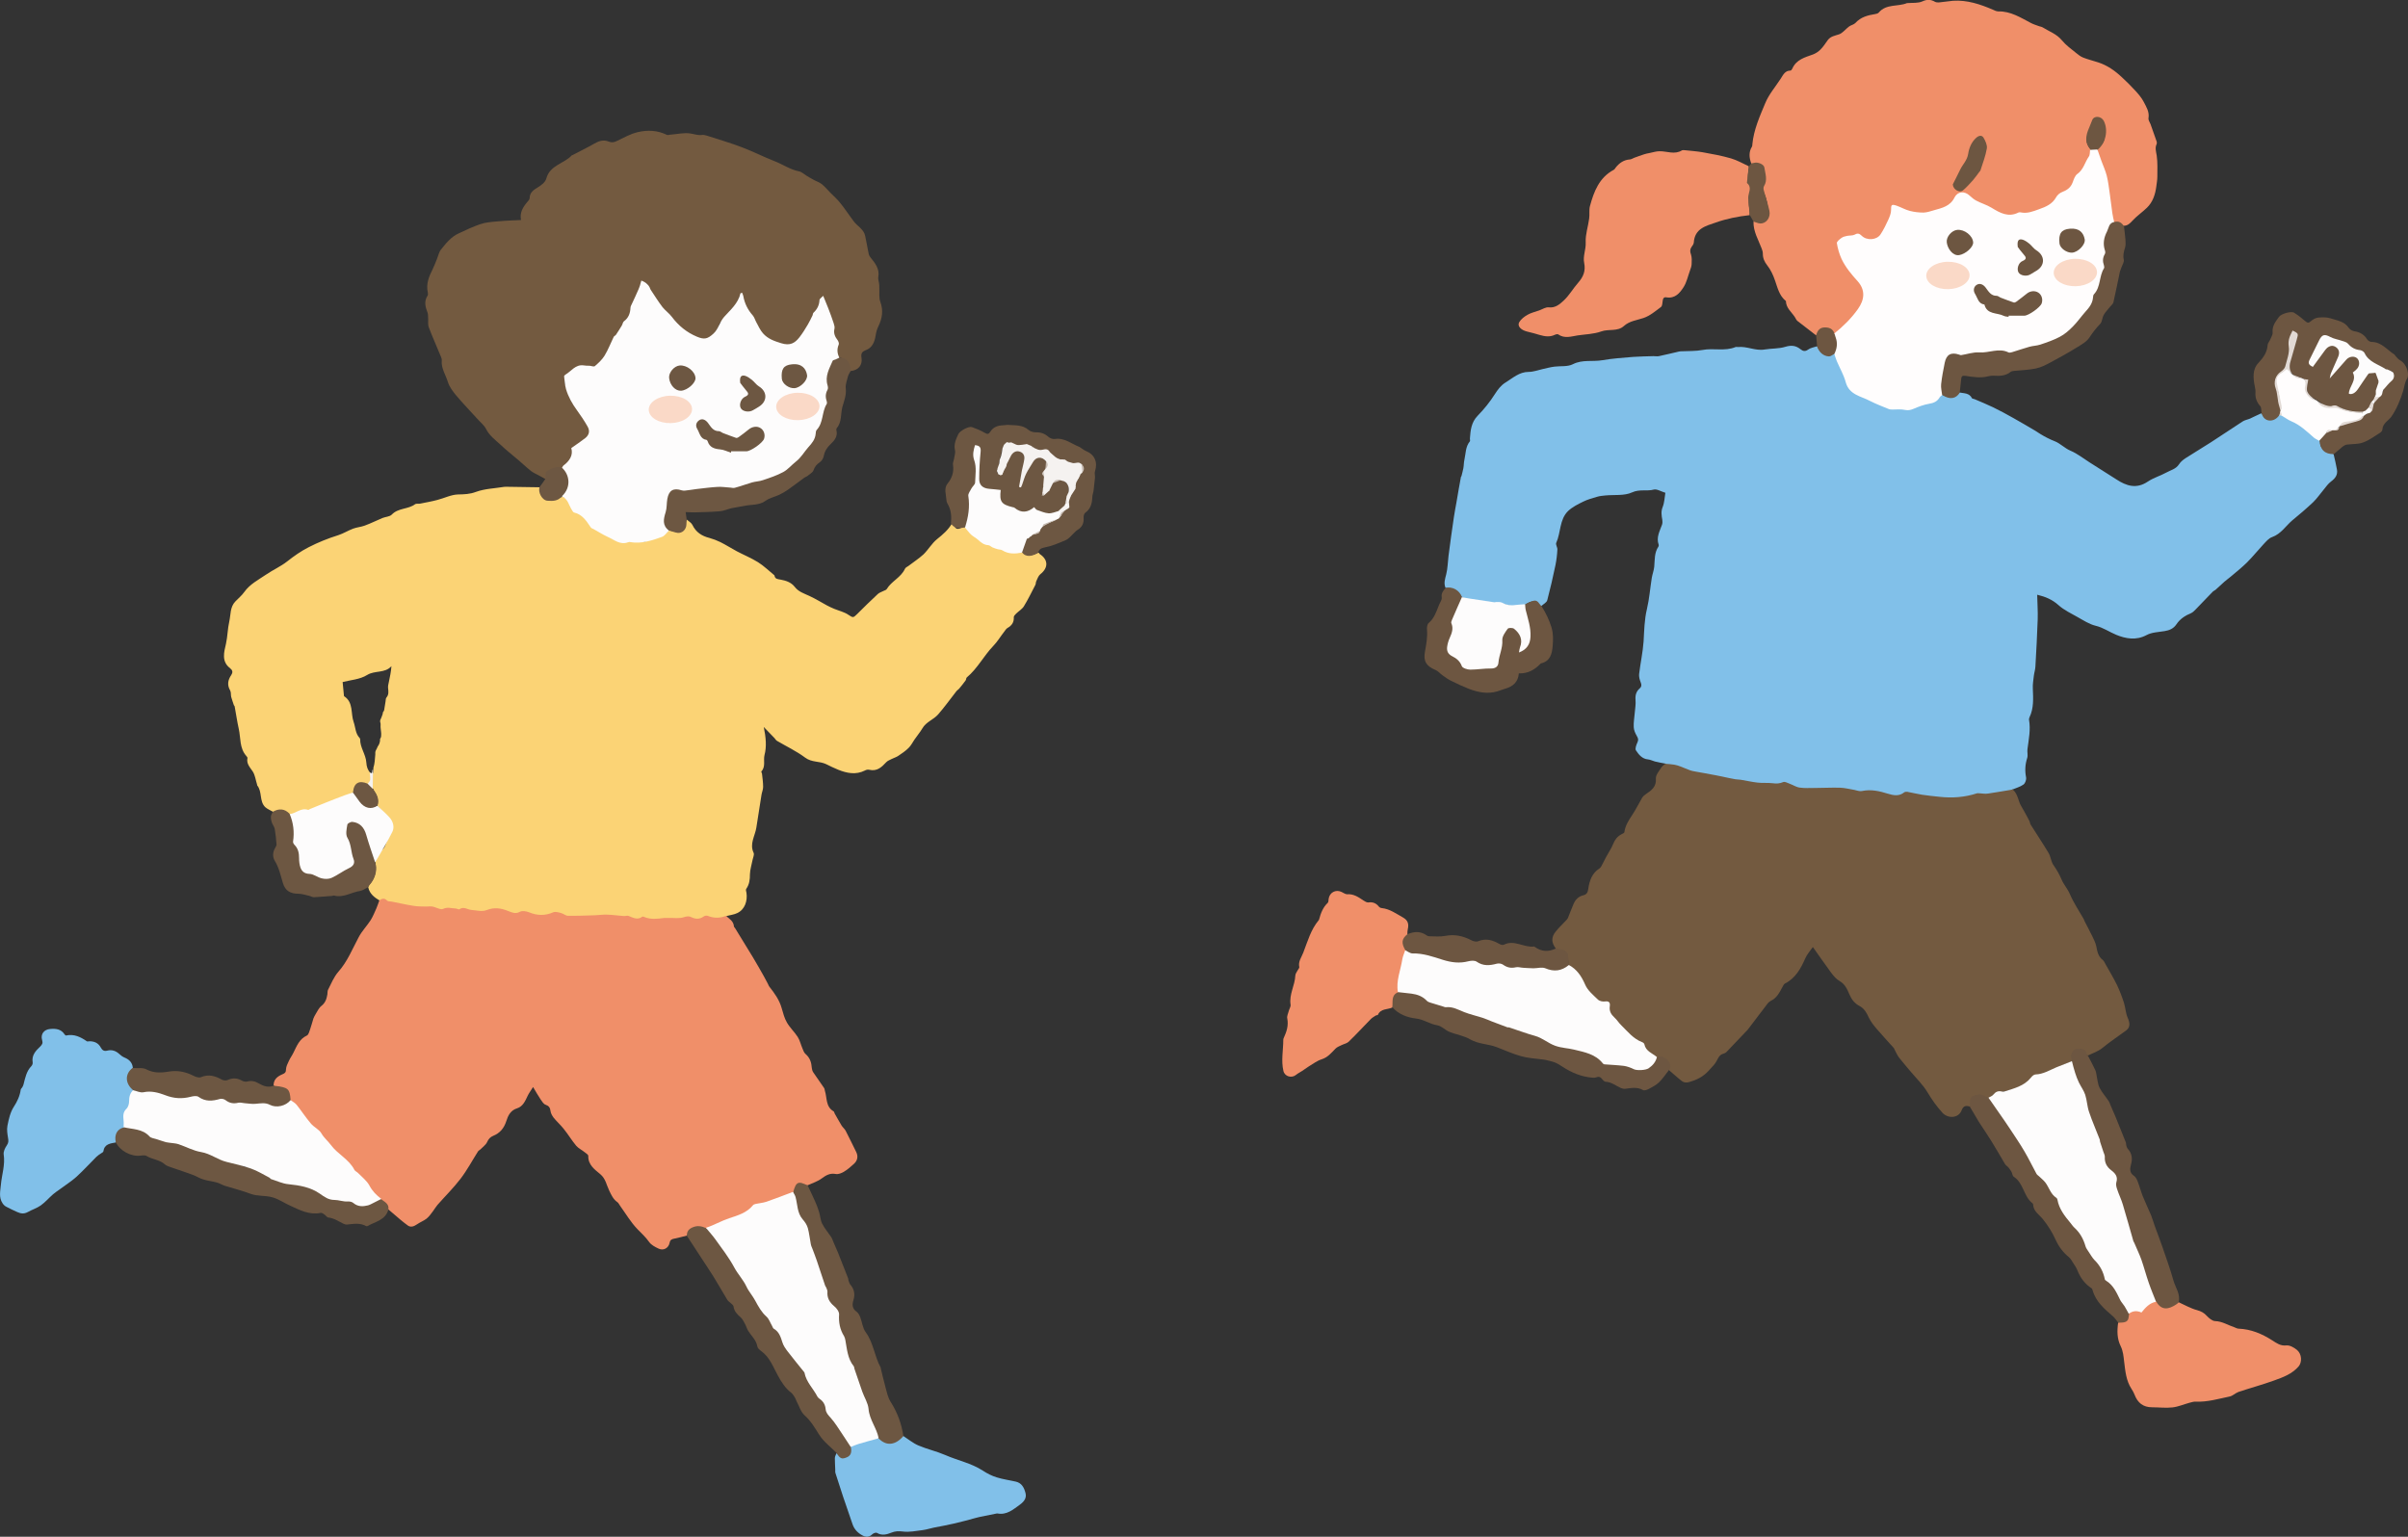<?xml version="1.0" encoding="UTF-8"?>
<svg id="_レイヤー_2" data-name="レイヤー 2" xmlns="http://www.w3.org/2000/svg" viewBox="0 0 188 120">
  <rect x="0" y="0" width="188" height="120" fill="#333333" stroke="none"/>
  <defs>
    <style>
      .cls-1 {
        fill: #fad9c7;
      }

      .cls-1, .cls-2, .cls-3, .cls-4, .cls-5, .cls-6, .cls-7, .cls-8, .cls-9, .cls-10, .cls-11, .cls-12 {
        stroke-width: 0px;
      }

      .cls-2 {
        fill: #fdfcfc;
      }

      .cls-3 {
        fill: #f5f2f0;
      }

      .cls-4 {
        fill: #735a40;
      }

      .cls-5 {
        fill: #f08f69;
      }

      .cls-6 {
        fill: #81c0e9;
      }

      .cls-7 {
        fill: #e2dad5;
      }

      .cls-8 {
        fill: #fbd375;
      }

      .cls-9 {
        fill: #6d5641;
      }

      .cls-10 {
        fill: #6d5742;
      }

      .cls-11 {
        fill: #c7bcb3;
      }

      .cls-12 {
        fill: #fffdfd;
      }
    </style>
  </defs>
  <g id="_レイヤー_1-2" data-name="レイヤー 1">
    <g>
      <g>
        <g>
          <path class="cls-6" d="m157.09,61.66c.3-.13.63-.21.89-.4.14-.1.24-.39.2-.57-.1-.52-.07-1,.09-1.5.07-.21-.01-.46.02-.69.1-.77.26-1.53.12-2.31,0-.05.01-.12.04-.18.34-.71.29-1.46.26-2.22-.02-.34.04-.69.08-1.03.03-.24.11-.47.12-.71.07-1.23.14-2.47.18-3.7.02-.63-.03-1.26-.04-1.91.66.16,1.18.38,1.66.81.43.39.99.65,1.5.94.45.25.9.55,1.39.67.6.14,1.08.49,1.62.71.73.3,1.55.46,2.37.02.41-.22.93-.23,1.41-.31.38-.06.7-.2.92-.53.28-.42.68-.68,1.14-.87.14-.06.25-.18.36-.29.45-.46.89-.92,1.33-1.38.07-.07.16-.1.23-.16.23-.2.45-.42.68-.62.16-.14.34-.27.51-.41.43-.37.87-.71,1.27-1.11.44-.44.83-.93,1.26-1.39.21-.22.42-.49.69-.58.7-.25,1.06-.87,1.58-1.31.55-.45,1.1-.92,1.62-1.41.31-.3.55-.66.83-.99.18-.22.35-.47.57-.63.34-.25.54-.53.46-.95-.07-.4-.17-.8-.26-1.19-.17-.14-.41-.1-.6-.23-.25-.18-.47-.34-.44-.69,0-.06-.03-.12-.06-.17-.44-.24-.75-.65-1.16-.94-.36-.26-.7-.53-1.12-.67-.24-.08-.46-.23-.68-.35-.07-.02-.14-.02-.21,0-.09.04-.15.12-.23.17-.42.33-.76.27-1.03-.18-.03-.05-.06-.1-.13-.12-.19.09-.39.18-.58.27-.1.05-.19.1-.29.14-.19.08-.4.11-.57.22-.82.53-1.63,1.08-2.45,1.61-.66.43-1.35.83-2.01,1.26-.2.13-.39.29-.51.48-.24.37-.65.45-.99.64-.47.26-1.01.41-1.45.71-.88.59-1.66.34-2.44-.17-.7-.45-1.41-.89-2.11-1.34-.49-.31-.95-.68-1.47-.9-.46-.19-.8-.57-1.23-.74-.41-.16-.78-.35-1.15-.58-.13-.08-.26-.17-.39-.25-.56-.33-1.12-.66-1.69-.98-.52-.29-1.04-.58-1.58-.84-.48-.23-.97-.43-1.46-.64-.07-.03-.18-.03-.2-.07-.21-.42-.61-.38-.98-.45-.41.47-.89.35-1.38.17-.05,0-.1.02-.13.06-.41.55-1.05.59-1.65.73-.07.02-.16.01-.21.06-.38.33-.8.27-1.24.15-.03-.01-.07-.02-.11-.01-1.01.16-1.79-.48-2.67-.78-.19-.07-.37-.17-.56-.27-.34-.17-.62-.36-.77-.76-.27-.71-.64-1.39-.85-2.13-.03-.09-.06-.19-.15-.24-.23-.03-.41.16-.67.07-.36-.12-.56-.36-.73-.66-.24.08-.51.12-.7.26-.23.17-.4.12-.59-.03-.36-.29-.72-.33-1.18-.19-.51.16-1.08.12-1.61.21-.72.13-1.39-.27-2.1-.19-.06,0-.13-.02-.18,0-.84.35-1.73.06-2.59.23-.52.1-1.07.07-1.6.1-.07,0-.15,0-.22.02-.52.12-1.05.25-1.57.36-.14.03-.29,0-.43,0-.53.02-1.06.02-1.59.06-.81.07-1.62.12-2.41.26-.76.13-1.54-.07-2.29.31-.41.21-.96.13-1.44.19-.31.04-.62.12-.92.19-.36.08-.72.22-1.09.22-.74,0-1.24.48-1.81.83-.37.23-.6.55-.84.92-.38.6-.84,1.17-1.34,1.68-.5.52-.55,1.13-.6,1.78,0,.07.03.17,0,.21-.35.42-.32.96-.43,1.45-.05.21-.04.43-.08.65-.04.21-.1.42-.15.62,0,.02-.03.04-.04.06-.12.66-.24,1.32-.35,1.99-.07.38-.14.76-.2,1.15-.15,1.01-.29,2.02-.42,3.03-.06.48-.06.97-.18,1.44-.09.36-.21.69-.05,1.06.59-.05.98.27,1.28.74.46.14.9.36,1.41.28.16-.02.31.04.46.08.64.13,1.31.08,1.95.31.31.11.69-.1,1.04-.1.05,0,.1-.01.14-.04.4-.3.77-.31,1.1.11.02.03.06.03.1.03.16-.15.41-.27.46-.45.24-.91.45-1.82.64-2.74.08-.4.13-.81.15-1.22.01-.17-.15-.39-.09-.52.37-.81.24-1.82.93-2.49.33-.31.77-.53,1.18-.73.34-.17.72-.27,1.09-.38.2-.06.42-.08.63-.1.7-.07,1.49.04,2.09-.24.59-.27,1.14-.07,1.7-.22.24-.06.54.14.9.25-.06.35-.07.76-.21,1.11-.14.35-.09.66-.03,1,.02.12.02.26-.02.38-.18.51-.47.99-.26,1.57.01.04,0,.1-.02.14-.33.48-.28,1.04-.33,1.58-.03.29-.14.57-.19.86-.13.81-.19,1.64-.38,2.44-.2.84-.21,1.68-.26,2.53-.06.85-.25,1.7-.35,2.55-.02.2.04.43.12.63.08.2.09.34-.08.49-.27.24-.35.53-.32.89.03.33-.03.68-.06,1.01-.03.37-.1.75-.08,1.12.01.24.12.48.24.69.1.17.15.29.05.5-.09.19-.2.5-.12.62.22.33.48.67.95.71.18.02.35.11.53.16.28.07.56.12.84.17.08.24.28.21.46.18.3-.04.55,0,.78.21.15.13.36.16.54.2.88.2,1.77.31,2.64.52.76.19,1.54.18,2.28.43.36.12.79.17,1.19.11.25-.04.51-.06.76.02.07.02.16.03.22,0,.37-.24.69-.08,1.01.12.25.16.54.2.84.18.65-.05,1.31,0,1.96.06.2.02.38-.07.58-.06.54.04,1.1.02,1.61.26.09.04.19.05.29.03.84-.2,1.65.04,2.45.24.34.09.65.09.95-.11.17-.11.35-.09.53-.04,1.59.39,3.19.51,4.82.23.94-.16,1.88-.26,2.81-.43.12-.02.25-.02.33-.13Z"/>
          <path class="cls-4" d="m157.09,61.66c-.63.1-1.26.22-1.9.31-.2.03-.4-.01-.6-.02-.08,0-.17-.02-.25,0-.95.31-1.93.38-2.92.27-.45-.05-.9-.09-1.35-.16-.39-.06-.77-.16-1.16-.23-.08-.01-.18,0-.24.04-.4.33-.85.24-1.27.11-.67-.21-1.33-.36-2.04-.21-.18.04-.39-.05-.59-.09-.37-.06-.74-.16-1.11-.17-.65-.02-1.29.02-1.94.02-.41,0-.82.03-1.22-.03-.28-.04-.54-.22-.82-.32-.15-.06-.34-.16-.46-.11-.28.12-.53.13-.82.09-.39-.05-.79,0-1.19-.05-.44-.05-.87-.15-1.3-.22-.14-.02-.28-.02-.42-.04-.17-.03-.35-.07-.52-.1-.34-.07-.67-.15-1.01-.21-.55-.11-1.1-.2-1.64-.3-.13-.02-.25-.05-.37-.09-.26-.1-.52-.21-.78-.31-.15-.06-.3-.1-.46-.13-.23-.04-.47-.05-.7-.07-.1.1-.24.18-.31.3-.17.27-.44.58-.42.85.05.65-.35.93-.78,1.22-.11.07-.22.17-.29.28-.26.44-.48.9-.76,1.32-.28.43-.56.84-.63,1.37,0,.06-.14.12-.22.16-.32.17-.52.42-.65.75-.14.36-.37.68-.55,1.02-.12.22-.23.45-.35.68-.04.08-.1.17-.17.22-.59.37-.79.97-.88,1.61-.04.28-.13.43-.39.49-.38.09-.61.34-.76.68-.16.36-.29.74-.44,1.1-.03.07-.1.14-.16.2-.26.28-.55.55-.79.85-.36.44-.35.86.01,1.33.06.05.13.07.2.08.59.1.73.14.77.99,0,.1-.01.19.03.28.2.3.63.34.79.69.05.11.16.2.19.31.14.62.59,1.03.98,1.47.23.26.52.42.86.41.26,0,.32.13.31.34-.03.35.13.6.36.84.49.5.91,1.07,1.48,1.51.21.16.39.37.66.45.11.03.2.1.24.21.17.47.6.68.98.94.3,0,.59-.03.81.26.17.23.16.47.17.71.33.28.65.58,1,.85.27.2.52.11.84,0,.55-.18.98-.47,1.34-.89.19-.21.4-.41.53-.65.14-.26.23-.52.57-.6.15-.03.28-.19.39-.31.47-.49.93-.98,1.4-1.47,0,0,.02-.01.03-.02.47-.61.93-1.23,1.4-1.84.13-.17.26-.38.44-.47.5-.23.7-.69.94-1.12.05-.08.09-.19.16-.23.84-.42,1.25-1.17,1.61-1.99.13-.3.37-.56.57-.85-.01,0,.03-.01.03,0,.47.66.93,1.33,1.41,1.98.19.25.4.51.67.66.42.24.59.64.76,1.04.17.4.41.71.8.91.37.2.55.54.72.91.15.31.37.59.59.85.44.51.9,1.01,1.35,1.51.04.04.05.11.08.16.11.2.2.42.34.6.28.36.58.7.87,1.05.46.55.99,1.06,1.35,1.66.34.57.71,1.09,1.15,1.58.45.5,1.28.44,1.51-.18.14-.37.35-.38.64-.29.09-.07.08-.17.08-.27.04-.51.49-.77.96-.55.15.07.3.17.48.16.05-.02,0,.03.03,0,.51-.61,1.32-.45,1.96-.72.47-.2.9-.42,1.25-.79.19-.2.39-.32.67-.33.3,0,.55-.18.82-.28.58-.22,1.12-.54,1.7-.75.12-.1.06-.22.04-.34-.04-.29.1-.5.35-.57.24-.07.52-.06.67.22.05.1.09.21.22.23.37-.19.79-.32,1.11-.58.6-.49,1.24-.92,1.87-1.38.35-.26.28-.62.1-1.03-.15-.36-.16-.77-.28-1.14-.15-.47-.33-.93-.54-1.38-.28-.56-.6-1.1-.91-1.65-.06-.11-.11-.23-.2-.3-.37-.28-.43-.68-.51-1.09-.06-.27-.2-.53-.32-.79-.19-.39-.4-.77-.59-1.15-.03-.05-.04-.12-.07-.17-.37-.65-.79-1.27-1.08-1.95-.18-.42-.49-.75-.65-1.14-.17-.41-.38-.76-.63-1.12-.19-.27-.21-.65-.37-.93-.45-.75-.94-1.48-1.41-2.23-.05-.08-.05-.19-.09-.27-.13-.26-.28-.52-.42-.78-.13-.25-.31-.49-.39-.76-.12-.36-.22-.72-.55-.97Z"/>
          <path class="cls-5" d="m165.8,17.63c.31,0,.49-.18.69-.4.34-.37.77-.66,1.13-1.01.46-.45.65-1.04.73-1.66.03-.25.08-.51.08-.76,0-.55.03-1.12-.05-1.66-.05-.31-.15-.6,0-.9.02-.05.01-.12,0-.18-.16-.45-.32-.9-.48-1.36-.06-.16-.19-.33-.16-.48.08-.49-.17-.87-.37-1.26-.17-.33-.42-.62-.67-.89-.33-.36-.68-.71-1.04-1.04-.54-.51-1.14-.93-1.85-1.16-.39-.13-.78-.22-1.16-.37-.21-.08-.4-.23-.57-.37-.38-.31-.79-.6-1.1-.98-.41-.5-.99-.69-1.5-1.01-.08-.05-.18-.06-.27-.09-.21-.08-.43-.14-.64-.25-.81-.42-1.58-.93-2.56-.91-.14,0-.28-.07-.41-.13-1-.43-2.01-.77-3.12-.7-.37.03-.74.1-1.11.13-.1,0-.21,0-.3-.05-.33-.19-.62-.2-.99-.03-.34.15-.76.1-1.15.13-.01,0-.03,0-.04,0-.72.3-1.62.04-2.21.74-.06.07-.19.11-.29.12-.57.09-1.11.23-1.53.69-.12.13-.35.17-.5.28-.27.2-.49.51-.78.61-.32.11-.66.15-.88.45-.18.25-.35.52-.57.74-.16.16-.37.3-.58.38-.64.23-1.31.4-1.62,1.11-.03.06-.09.15-.14.15-.44,0-.58.35-.77.64-.41.63-.92,1.22-1.2,1.9-.43,1.03-.9,2.07-1.01,3.22,0,.06,0,.13-.03.18-.26.42-.22.86-.06,1.3.02.02.04.04.06.04.3.01.67-.05.82.27.18.4.25.85.1,1.28-.09.26-.11.48.02.73.22.44.29.94.32,1.42.04.72-.4,1.04-.93.82-.07-.03-.14-.03-.21,0-.02.77.38,1.41.64,2.1.05.13.09.26.09.4,0,.35.12.63.35.92.27.34.46.76.6,1.17.2.57.33,1.17.82,1.58,0,0,.03.01.03.02.01.55.44.86.7,1.26.07.1.11.23.2.3.48.38.96.75,1.45,1.12.07-.03.1-.1.14-.16.33-.51.8-.53,1.18-.04.03.04.06.07.1.1.06.02.13.02.18-.02.83-.72,1.64-1.47,2.1-2.5.2-.43.1-.89-.12-1.3-.23-.44-.66-.73-.91-1.14-.36-.58-.83-1.12-.9-1.85-.03-.34.22-.71.57-.75.28-.03.56-.03.83-.13.16-.06.27.05.39.15.54.44,1.37.26,1.68-.36.21-.42.51-.81.64-1.27.04-.16.12-.32.1-.5-.04-.29.12-.32.33-.24.32.12.62.29.95.39.18.05.35.1.53.12.85.09,1.63-.2,2.41-.47.3-.1.49-.36.66-.62.12-.2.3-.31.5-.41.15-.07.34-.1.44.04.35.46.9.57,1.36.81.56.29,1.06.7,1.72.79.18.03.37.1.54.03.36-.15.74-.11,1.1-.18.93-.18,1.89-.37,2.4-1.34.07-.14.2-.2.35-.25.43-.14.74-.4.9-.84.12-.31.33-.56.54-.81.35-.42.61-.91.78-1.43.03-.11.03-.22-.03-.32-.38-.39-.4-.83-.18-1.31.11-.25.16-.51.25-.76.07-.22.21-.36.44-.37.25,0,.38.15.44.37.1.39.14.79.11,1.19-.02.24-.15.43-.32.6-.11.1-.23.18-.25.34.02.27.12.53.23.76.27.56.42,1.14.48,1.74.06.53.22,1.05.3,1.58.05.3.09.6.07.91-.02.22.02.41.16.58.24.18.58.13.81.33Z"/>
          <path class="cls-5" d="m136.53,12.98c-.46-.21-.9-.47-1.38-.61-.73-.21-1.48-.35-2.22-.48-.46-.08-.93-.11-1.39-.16-.07,0-.16-.02-.22.01-.58.36-1.17.06-1.76.07-.26,0-.52.09-.78.14-.14.03-.29.05-.42.1-.26.08-.51.18-.77.27-.11.04-.22.12-.33.13-.49.03-.84.28-1.13.65-.04.06-.08.13-.14.16-1.14.61-1.55,1.7-1.86,2.84-.08.3-.01.65-.06.97-.08.62-.3,1.24-.27,1.85.03.56-.23,1.09-.12,1.6.13.65-.07,1.1-.47,1.56-.4.45-.7,1-1.14,1.4-.29.27-.64.58-1.15.52-.24-.03-.5.15-.75.24-.31.11-.63.18-.91.34-.25.14-.51.34-.65.58-.17.3.13.61.61.73.34.08.67.17,1,.27.41.12.81.17,1.2-.03.07-.03.18-.05.23-.02.5.35,1.02.16,1.53.08.62-.09,1.26-.1,1.84-.31.58-.21,1.26.03,1.76-.42.44-.4,1.01-.45,1.54-.63.5-.17.93-.54,1.36-.86.1-.08.11-.31.13-.47.02-.19.09-.32.29-.28.67.11,1.04-.33,1.33-.78.25-.38.35-.87.51-1.31.06-.16.12-.33.13-.49.01-.26.03-.53-.05-.77-.08-.22-.09-.39.04-.58.08-.11.17-.23.18-.35.07-1.09.92-1.29,1.73-1.57.86-.3,1.73-.47,2.63-.57.03-.33-.07-.65-.07-.98,0-.27.02-.53.11-.79.05-.15.08-.31,0-.46-.23-.43-.19-.89-.12-1.34.01-.08.05-.16,0-.25Z"/>
          <path class="cls-5" d="m109.88,72.95c0-.13,0-.27.03-.39.1-.42,0-.71-.38-.92-.52-.29-1.02-.66-1.64-.73-.09,0-.2-.06-.25-.13-.21-.26-.47-.36-.81-.31-.12.01-.27-.08-.39-.16-.39-.26-.76-.52-1.27-.48-.14,0-.29-.12-.43-.18-.45-.22-.94.04-1.01.54-.02.11,0,.25-.07.31-.37.35-.54.8-.67,1.28,0,.02-.02.05-.03.07-.62.74-.87,1.66-1.21,2.54-.14.37-.41.69-.31,1.13.01.06-.07.15-.11.22-.07.14-.19.28-.2.43-.03.78-.5,1.48-.37,2.29.02.16-.11.33-.15.51-.05.19-.15.39-.11.56.11.55-.05,1.03-.27,1.51-.02.04-.04.09-.04.14,0,.82-.18,1.64.01,2.45.1.43.64.59.99.3.13-.11.3-.19.45-.29.19-.13.37-.26.56-.38.32-.19.63-.43.98-.54.48-.15.76-.5,1.08-.83.13-.13.31-.2.48-.28.18-.09.41-.13.55-.26.59-.57,1.15-1.18,1.72-1.76.11-.12.27-.2.4-.29.05-.03.15-.02.17-.06.22-.5.75-.39,1.13-.57.04-.05.06-.11.07-.17.03-.39.13-.76.45-1.03,0-1.09.27-2.13.58-3.16,0-.04,0-.08,0-.11-.25-.43-.2-.84.1-1.22Z"/>
          <path class="cls-5" d="m165.37,103.29c-.09.63-.09,1.25.2,1.83.19.39.22.8.27,1.22.09.72.15,1.47.57,2.11.09.14.18.29.24.45.24.64.67.99,1.37.99.53,0,1.07.07,1.59.01.45-.05.88-.24,1.32-.36.16-.04.33-.1.5-.09.91.04,1.77-.22,2.64-.4.25-.05.45-.27.7-.36.92-.31,1.86-.56,2.77-.89.7-.25,1.41-.51,1.92-1.1.28-.33.26-.96-.13-1.29-.23-.19-.57-.38-.83-.35-.46.05-.76-.18-1.09-.39-.81-.52-1.66-.88-2.64-.92-.11,0-.22-.07-.33-.11-.49-.16-.94-.46-1.49-.48-.22,0-.48-.22-.65-.4-.22-.25-.46-.37-.78-.46-.49-.13-.95-.4-1.42-.61-.21-.04-.32.15-.48.23-.41.19-.78.2-1.09-.17-.05-.06-.1-.11-.17-.14-.41-.03-.68.22-.92.49-.15.17-.3.24-.53.21-.25-.03-.51,0-.7.22-.06.06-.08.14-.09.23-.03.29-.2.42-.48.42-.1,0-.19,0-.26.09Z"/>
          <path class="cls-9" d="m181.09,34.41c.06.72.42,1.06,1.12,1.05.23-.19.45-.39.68-.58.09-.07.21-.14.32-.16.43-.06.9-.02,1.29-.17.47-.17.88-.48,1.31-.75.09-.05.19-.17.19-.26.03-.49.45-.67.69-.99.42-.6.71-1.31.93-2.02.1-.32.11-.65.31-.97.18-.28.03-1.11-.57-1.44-.14-.08-.24-.22-.35-.34-.03-.03-.04-.07-.06-.09-.58-.36-1.01-.99-1.8-.99-.11,0-.27-.1-.34-.2-.23-.37-.55-.56-.98-.63-.16-.02-.36-.13-.45-.26-.34-.52-.91-.58-1.42-.75-.3-.1-.65-.09-.97-.06-.2.02-.42.14-.57.28-.18.16-.28.14-.45-.01-.27-.24-.56-.46-.86-.65-.22-.14-1,.07-1.18.32-.26.36-.55.71-.5,1.22.02.18-.12.37-.19.56-.06.14-.19.28-.2.42-.04.58-.33.98-.72,1.4-.48.5-.41,1.19-.28,1.84.03.15.06.31.05.46-.03.41.09.75.37,1.07.11.12.07.37.11.55.18.74.99.75,1.38.16.1-.1.11-.24.17-.36,0-.03.02-.07.02-.1-.23-.56-.09-1.2-.37-1.76-.21-.42-.03-.86.37-1.13.33-.23.52-.57.54-.96.03-.5.26-.99.1-1.52-.06-.2.11-.39.22-.57.03-.05.09-.09.16-.06.1.03.16.11.19.21.02.11-.02.22-.06.32-.21.52-.32,1.08-.46,1.61-.11.38-.17.77.15,1.1.02.03.05.05.08.07.26.16.59.17.84.35.03.02.06.03.1.04.14.02.21.05.16.23-.17.59,0,.98.55,1.25.2.1.38.21.54.36.26.24.57.32.91.23.18-.05.31.01.47.08.59.25,1.21.44,1.87.37.07,0,.14-.03.2-.06.06-.03.1-.09.15-.14.07-.07.13-.14.2-.21.1-.1.13-.24.19-.36.05-.07.13-.12.17-.2.03-.07.04-.14.06-.21,0-.03.02-.06.03-.08.01-.04.03-.08.04-.13,0-.03.01-.06.01-.09,0-.09,0-.18.04-.27.08-.18.18-.36.19-.56.01-.05.02-.1.03-.16.03-.24-.04-.45-.22-.62-.04-.04-.09-.07-.15-.09-.14-.03-.27-.02-.4.03-.08.04-.15.11-.22.16-.34.26-.45.69-.7,1.02-.14.19-.29.35-.55.46-.04-.29.08-.5.18-.71.1-.22.17-.43.12-.67-.03-.15.02-.26.13-.35.12-.1.22-.23.26-.39.07-.27.02-.52-.21-.69-.23-.17-.54-.19-.71.02-.4.46-.92.82-1.23,1.27.1-.31.28-.68.45-1.06.02-.04.04-.09.06-.13.17-.43.1-.77-.19-.94-.32-.19-.71-.08-.97.31-.22.33-.45.64-.7.94-.08.09-.14.22-.29.13-.13-.08-.09-.21-.04-.33.26-.51.53-1.02.78-1.54.15-.31.33-.36.63-.18.35.2.69.35,1.1.33.19,0,.31.12.43.25.23.25.5.43.85.45.2.01.33.12.43.3.2.35.48.6.85.77.37.17.69.43,1.12.5.27.04.32.41.1.66-.19.22-.43.4-.57.66-.02.03-.03.06-.04.09-.01.03-.02.06-.03.09-.02.06-.04.11-.06.17-.02.05-.04.11-.07.16-.03.03-.06.06-.09.09-.04.02-.08.05-.11.09-.1.17-.26.29-.38.44-.02.03-.04.05-.05.08-.18.19,0,.51-.23.69-.06.02-.12.04-.18.07-.11.05-.21.12-.3.18-.03.02-.05.04-.08.07-.22.34-.58.37-.92.42-.29.04-.57.11-.83.25-.03.02-.06.04-.08.06-.11.11-.11.33-.35.29-.07,0-.14,0-.2.03-.17.06-.35.09-.5.19-.23.17-.54.29-.5.66Z"/>
          <path class="cls-9" d="m109.16,77.48c-.57.22-.4.74-.46,1.16.48.57,1.2.82,1.84.89.62.07,1.09.44,1.67.53.33.05.61.37.94.51.54.22,1.14.3,1.63.59.66.38,1.41.35,2.08.61.62.24,1.24.52,1.88.7.52.15,1.07.18,1.6.25.12.02.24.02.35.05.24.06.49.11.72.2.2.08.38.2.57.32.71.47,1.48.79,2.33.86.1,0,.21.02.29-.02.22-.09.36-.04.5.15.06.08.17.19.26.19.46.02.8.32,1.19.49.1.04.22.07.32.06.47-.05.94-.17,1.41.1.1.06.31-.02.45-.09.28-.15.57-.3.79-.51.29-.28.52-.63.77-.95.19-.22.12-.49,0-.66-.21-.28-.5-.52-.91-.37-.14.04-.18.16-.23.26-.32.62-1.05.85-1.64.52-.11-.06-.22-.14-.33-.14-.55,0-1.08-.15-1.62-.21-.18-.02-.33-.04-.47-.16-.78-.69-1.73-.92-2.73-.99-.24-.02-.46-.04-.65-.18-.12-.09-.27-.12-.41-.14-.13-.02-.28-.04-.38-.13-.34-.32-.8-.42-1.18-.64-.14-.08-.29-.13-.45-.14-.36-.02-.68-.14-1.01-.31-.39-.2-.86-.17-1.26-.37-.15-.07-.32-.11-.46-.22-.24-.19-.51-.26-.81-.32-.48-.08-.93-.29-1.39-.44-.48-.15-.97-.3-1.46-.43-.59-.15-1.23-.23-1.75-.66-.47-.39-1.12-.43-1.74-.46-.09,0-.2.02-.26.11Z"/>
          <path class="cls-9" d="m168.36,101.66c.41.7.97.58,1.54.2.07-.04.13-.1.19-.15.17-.64-.24-1.15-.4-1.71-.25-.9-.57-1.77-.87-2.65-.19-.56-.41-1.11-.61-1.67-.09-.26-.17-.53-.27-.79-.21-.5-.45-.99-.65-1.49-.15-.38-.25-.78-.4-1.16-.06-.15-.15-.33-.28-.42-.35-.23-.33-.55-.24-.87.14-.48.08-.89-.26-1.26-.06-.07-.08-.17-.11-.26-.02-.08,0-.18-.04-.25-.26-.65-.52-1.29-.78-1.94-.13-.31-.26-.62-.4-.93-.05-.11-.08-.23-.15-.33-.23-.35-.52-.67-.71-1.04-.14-.28-.16-.63-.23-.95-.03-.14-.04-.3-.1-.42-.17-.37-.37-.74-.56-1.1-.04-.06-.12-.11-.13-.17-.04-.44-.39-.4-.67-.41-.33-.02-.44.28-.54.5-.05.12.05.31.09.47-.04.06-.09.14-.06.2.2.49.14,1.07.49,1.51.43.54.56,1.2.7,1.85.05.25.1.5.25.72.08.12.14.26.17.4.21.87.5,1.72.86,2.54.01.03.04.07.03.1-.05.61.25,1.04.71,1.4.18.14.23.36.22.59-.02.57.09,1.12.39,1.61.08.14.13.29.15.45.07.65.2,1.28.56,1.84.04.06.07.13.07.21.05.62.41,1.14.6,1.72.19.6.46,1.17.61,1.79.14.56.42,1.06.62,1.61.04.11.12.18.21.25Z"/>
          <path class="cls-9" d="m165.37,103.29c.19-.02.38,0,.55-.06.29-.1.27-.38.3-.63.15-.19.01-.34-.09-.45-.41-.42-.55-1-.9-1.46-.02-.03-.03-.07-.05-.1-.46-.51-.91-1.03-1.08-1.72-.45-.34-.6-.92-1.01-1.29-.09-.08-.13-.2-.16-.32-.15-.58-.5-1.04-.89-1.49-.49-.57-1.08-1.11-1.22-1.91-.02-.11-.06-.23-.14-.3-.6-.52-.76-1.4-1.47-1.84-.02-.01-.04-.03-.05-.05-.17-.52-.5-.93-.81-1.37-.17-.25-.28-.56-.47-.82-.38-.49-.64-1.06-.97-1.58-.44-.7-.91-1.38-1.42-2.04-.06-.08-.14-.14-.24-.15-.26-.09-.54-.29-.76-.25-.55.12-.74.08-.69.97.23.39.46.79.7,1.18.32.5.66.98.97,1.49.37.59.71,1.2,1.07,1.8.07.11.2.18.28.28.09.1.16.22.23.34.06.12.07.3.16.36.78.49.77,1.53,1.46,2.07.03.02.06.06.06.09.02.56.49.81.78,1.18.38.48.72,1.01.97,1.57.25.55.58,1,1.05,1.38.13.11.22.27.31.42.13.2.27.4.36.63.23.58.58,1.04,1.1,1.38.04.03.06.1.08.16.25.89.92,1.45,1.58,2.02.16.14.27.32.41.49Z"/>
          <path class="cls-9" d="m165.8,17.63c-.17-.25-.39-.39-.71-.3-.25-.12-.36.07-.45.24-.32.61-.61,1.23-.4,1.95.04.12,0,.24-.05.36-.05.13-.11.26-.07.39.14.52-.1.98-.22,1.46-.1.41-.29.79-.44,1.18-.22.58-.47,1.1-.88,1.59-.67.81-1.37,1.51-2.36,1.95-.96.43-2,.51-2.96.89-.2.08-.41.06-.61-.01-.17-.06-.36-.12-.54-.08-.92.18-1.87.12-2.79.3-.17.03-.34.01-.5-.02-.49-.11-.87.11-1.03.58,0,.02-.02.05-.02.07-.1.72-.25,1.44-.33,2.16-.02.18-.07.43.21.51.57.37,1.05.3,1.35-.18.04-.37.08-.74.12-1.11.02-.2.11-.24.33-.21.59.09,1.19.19,1.79.03.14-.04.29-.05.43-.04.47.03.93.01,1.32-.31.07-.05.18-.06.28-.07.56-.06,1.14-.07,1.69-.19.39-.08.77-.28,1.13-.47.69-.37,1.38-.75,2.04-1.16.36-.22.78-.45,1-.79.25-.38.51-.72.83-1.05.17-.17.16-.5.29-.72.14-.24.34-.43.51-.65.08-.1.21-.2.24-.32.18-.78.33-1.57.5-2.36.03-.14.1-.26.14-.4.07-.19.21-.41.17-.57-.08-.34,0-.63.1-.95.06-.19.04-.41.03-.61-.03-.37-.08-.73-.12-1.09Z"/>
          <path class="cls-9" d="m114.14,46.62c-.2-.54-.76-.85-1.28-.7-.19.21-.35.4-.3.73.03.19-.14.4-.22.61-.2.5-.36,1.02-.8,1.39-.11.09-.15.34-.13.52.05.59-.06,1.15-.16,1.73-.14.75.12,1.12.83,1.42.2.08.35.28.54.41.21.15.42.31.65.42.46.23.93.45,1.41.64.71.27,1.45.42,2.21.2.21-.06.41-.15.62-.21.61-.17,1.02-.52,1.07-1.2.68.03,1.2-.26,1.65-.71.03-.03.05-.06.09-.07.71-.18.85-.73.9-1.35.04-.49.06-.95-.09-1.46-.19-.61-.45-1.14-.78-1.66-.19-.16-.28-.5-.61-.42-.22.05-.43.17-.64.26-.19.2-.06.41-.01.62.17.67.38,1.33.33,2.04-.03.41-.26.76-.62.89-.07-.08-.01-.16.01-.24.17-.58-.04-1.03-.46-1.41-.23-.21-.48-.23-.68-.01-.24.27-.5.56-.47.96.03.57-.21,1.1-.27,1.65-.03.27-.2.44-.49.45-.55.02-1.1.06-1.64.08-.3.01-.55-.09-.67-.4-.12-.31-.42-.43-.66-.62-.34-.27-.46-.6-.31-1.02.07-.2.18-.38.25-.57.06-.16.16-.34.11-.49-.18-.61.22-1.04.43-1.53.12-.3.32-.57.22-.92Z"/>
          <path class="cls-9" d="m109.88,72.95c-.45.36-.49.68-.16,1.25.13.3.37.4.68.36.12-.02.25-.04.36,0,.68.24,1.41.3,2.08.57.47.19.97.24,1.47.12.43-.1.82-.16,1.23.1.36.22.79.13,1.18.04.24-.06.44-.05.66.1.29.19.62.27.98.16.17-.05.34-.04.5.03.3.14.61.14.93.05.33-.09.66-.08,1,.06.5.21,1.01.16,1.47-.15.1-.06.22-.12.21-.27-.02-.3,0-.6-.06-.88-.03-.13-.21-.25-.35-.31-.18-.07-.4-.08-.6-.11-.57.27-1.12.25-1.65-.14,0,0-.02-.02-.03-.02-.8.11-1.55-.56-2.37-.14-.09.05-.26-.01-.37-.07-.52-.3-1.04-.45-1.64-.2-.15.06-.39,0-.55-.09-.64-.33-1.28-.47-2.01-.33-.41.08-.85.03-1.27.03-.06,0-.12-.03-.17-.06-.5-.36-1.01-.32-1.54-.09Z"/>
          <path class="cls-9" d="m136.53,12.98c-.05.43-.1.85-.14,1.28,0,.01,0,.03,0,.03.44.36.08.78.1,1.17.02.44.08.89.12,1.33.1.17.19.34.29.51.17.05.35.14.52.15.48.02.84-.46.72-1.01-.12-.55-.31-1.09-.45-1.64-.02-.08-.01-.19.03-.26.3-.48.1-.97.03-1.46-.03-.25-.51-.44-.77-.37-.08.02-.16.03-.24.05-.07.08-.13.15-.2.23Z"/>
          <path class="cls-9" d="m143.23,26.06c-.13-.41-.45-.51-.82-.49-.37.02-.53.29-.62.61.03.29.06.58.08.87.13.44.49.77.93.78.13,0,.27-.12.4-.19.43-.44.44-1.01.02-1.58Z"/>
          <path class="cls-12" d="m143.23,26.06c.03.1.05.2.09.3.16.44.1.87-.11,1.28.07.19.12.39.2.57.23.54.54,1.07.69,1.63.27,1,1.19,1.09,1.9,1.47.47.24.97.43,1.46.63.09.04.21.04.31.04.32,0,.65-.04.96.03.25.05.43.01.65-.08.4-.17.81-.33,1.23-.4.37-.06.64-.18.83-.51.04-.07.13-.11.19-.17-.03-.28-.11-.57-.08-.85.06-.56.17-1.12.28-1.67.13-.64.49-.85,1.12-.64.06.02.12.05.17.04.46-.07.93-.24,1.39-.21.77.06,1.54-.38,2.3,0,.07.04.19,0,.28-.02.45-.14.9-.29,1.35-.42.28-.08.58-.08.85-.17.51-.17,1.03-.35,1.51-.6.41-.21.75-.52,1.08-.86.34-.35.61-.74.92-1.09.32-.35.57-.67.61-1.14,0-.08.02-.19.07-.24.54-.57.39-1.4.78-2.02.04-.06.02-.17,0-.24-.11-.31-.1-.59.07-.88.05-.08.04-.21,0-.31-.16-.51-.07-.99.17-1.45.14-.28.14-.67.56-.74-.05-.23-.11-.45-.14-.68-.07-.5-.13-1.01-.2-1.51-.07-.48-.12-.96-.24-1.43-.1-.39-.27-.76-.41-1.14-.11-.3-.21-.61-.32-.91-.19-.06-.38-.07-.57.03-.03.18,0,.39-.1.53-.31.44-.41,1.01-.89,1.35-.19.13-.28.42-.37.66-.15.41-.44.61-.83.76-.18.07-.37.23-.46.4-.3.54-.8.75-1.34.94-.47.17-.93.36-1.45.24-.04-.01-.1,0-.14.01-.8.41-1.45.04-2.12-.37-.38-.23-.81-.35-1.2-.56-.19-.1-.35-.25-.51-.39-.4-.37-.94-.33-1.18.16-.33.67-.96.81-1.57.98-.28.08-.56.18-.84.19-.36,0-.72-.04-1.07-.13-.36-.09-.69-.29-1.04-.41-.4-.13-.43-.07-.43.36,0,.24-.11.5-.21.73-.18.39-.37.79-.61,1.15-.3.46-1.08.5-1.47.11-.17-.16-.3-.23-.54-.09-.17.09-.4.06-.6.1-.15.03-.32.07-.44.16-.15.11-.38.29-.36.41.07.42.19.85.37,1.24.31.65.78,1.21,1.27,1.75.6.69.52,1.43,0,2.16-.52.73-1.15,1.35-1.85,1.91Z"/>
          <path class="cls-2" d="m114.14,46.62c-.26.59-.53,1.19-.78,1.78-.03.08-.08.19-.05.26.18.42.04.78-.13,1.16-.1.22-.17.47-.2.71-.03.32.07.55.41.72.31.15.6.38.74.77.06.15.43.27.66.27.54,0,1.09-.1,1.63-.09.36,0,.55-.17.57-.47.05-.59.34-1.12.3-1.74-.02-.29.23-.63.42-.89.06-.09.39-.09.5,0,.46.37.7.84.46,1.45-.04.11-.05.24-.08.4.62-.23.87-.65.9-1.22.04-.73-.2-1.4-.37-2.09-.04-.15-.03-.31-.05-.46-.21.02-.43.02-.64.05-.41.07-.79.03-1.16-.17-.13-.07-.31-.04-.47-.05-.05,0-.1.03-.14.02-.66-.1-1.32-.2-1.98-.3-.19-.03-.38-.06-.57-.1Z"/>
          <path class="cls-12" d="m182.1,33.6h.22c.2-.01.19-.27.36-.31l-.03-.02h.03c.2-.25.5-.27.8-.32.36-.06.76-.06.98-.44.03-.08.02-.16-.03-.23-.22-.11-.47-.07-.71-.11-.43-.07-.85-.18-1.24-.37-.12-.06-.23-.03-.36-.01-.41.07-.78,0-1.05-.34-.11-.13-.23-.2-.38-.26-.51-.2-.75-.62-.62-1.15.05-.22-.08-.31-.18-.43v.02s0-.02,0-.02c-.28-.14-.62-.12-.86-.33h0c-.12-.09-.22-.19-.27-.34-.08-.23-.22-.24-.38-.09-.08.07-.15.16-.25.22-.48.32-.6.71-.37,1.25.13.31.23.61.15.95-.03.12.04.21.09.31.1.17.12.34.04.52h0c-.05.14-.06.28.1.36.25.14.48.32.74.43.7.29,1.22.8,1.77,1.28.12.1.28.17.42.25.18-.2.35-.39.53-.59.09-.23.31-.17.48-.22Z"/>
          <path class="cls-7" d="m178.16,32.45c-.03-.12-.07-.24-.1-.36-.04.12-.08.23-.12.35.07,0,.15,0,.22,0Z"/>
          <path class="cls-2" d="m155.25,85.72c.29.42.58.83.87,1.25.27.39.54.77.8,1.17.38.58.78,1.16,1.13,1.76.34.57.62,1.17.94,1.75.04.08.13.14.2.2.16.16.35.3.49.48.3.39.41.91.86,1.2.05.03.08.1.09.15.13.73.57,1.28,1.02,1.82.1.12.19.26.3.36.44.4.71.89.87,1.45.04.15.15.29.24.43.15.22.28.46.46.65.43.42.69.91.81,1.5,0,.05.07.1.12.13.57.36.81.95,1.09,1.51.09.17.23.31.33.47.12.19.22.4.33.59.31-.24.64-.26.99-.1.31-.38.63-.75,1.14-.84-.19-.49-.4-.98-.57-1.48-.21-.6-.37-1.22-.58-1.82-.16-.44-.37-.87-.55-1.3-.02-.04-.05-.08-.07-.13-.28-.96-.54-1.93-.83-2.88-.12-.4-.31-.78-.44-1.18-.06-.17-.11-.38-.06-.54.14-.44-.09-.7-.39-.93-.36-.27-.54-.61-.51-1.07,0-.12-.07-.25-.11-.37-.09-.26-.18-.53-.26-.79-.02-.07-.01-.15-.04-.21-.27-.71-.58-1.4-.82-2.12-.15-.43-.16-.9-.3-1.34-.11-.33-.33-.63-.49-.95-.12-.25-.22-.51-.3-.77-.1-.3-.17-.61-.25-.91-.41.16-.82.32-1.23.49-.52.22-1.01.53-1.61.55-.13,0-.28.14-.37.26-.53.65-1.31.83-2.06,1.07-.07.02-.15.02-.22,0-.27-.06-.46.02-.64.24-.1.12-.27.18-.41.26Z"/>
          <path class="cls-2" d="m122.48,75.36c-.56.46-1.15.54-1.83.25-.26-.11-.61,0-.93,0-.27,0-.54-.03-.81-.04-.19-.01-.38-.08-.56-.04-.38.09-.69.02-1-.2-.12-.09-.34-.12-.49-.08-.55.15-1.06.2-1.58-.16-.15-.1-.43-.08-.63-.03-.69.18-1.32.1-2-.11-.76-.24-1.53-.52-2.37-.5-.19,0-.38-.16-.57-.25-.08.24-.19.48-.23.72-.13.85-.5,1.67-.34,2.55.35.04.71.08,1.06.12.46.06.87.21,1.2.56.12.13.35.15.53.22.24.08.48.15.72.22.08.02.16.07.24.06.53-.06.96.2,1.42.38.46.18.95.29,1.42.44.25.08.49.19.74.29.41.16.81.31,1.22.46.03.01.08,0,.11,0,.68.22,1.36.48,2.05.67.58.16,1.01.57,1.57.77.5.18.98.18,1.47.3.82.2,1.68.35,2.25,1.08.03.03.08.07.12.07.51.04,1.02.06,1.52.12.27.04.54.14.78.26.24.12.93.08,1.15-.07.32-.22.56-.49.65-.88-.36-.3-.87-.45-.98-1-.01-.06-.1-.14-.17-.16-.69-.26-1.14-.84-1.64-1.33-.19-.18-.33-.42-.53-.6-.26-.24-.41-.5-.36-.86.04-.26-.02-.44-.37-.39-.18.03-.45-.03-.57-.16-.36-.35-.79-.7-.98-1.15-.29-.66-.64-1.2-1.28-1.54Z"/>
          <path class="cls-9" d="m152.46,14.4c.03.42.54.68.79.47.28-.23.52-.51.77-.78.19-.22.36-.46.53-.69.02-.03.06-.05.07-.09.18-.57.4-1.13.5-1.72.04-.26-.11-.59-.26-.84-.13-.21-.35-.18-.56,0-.39.34-.57.82-.64,1.27-.08.51-.43.82-.63,1.24-.19.4-.4.8-.56,1.12Z"/>
          <path class="cls-9" d="m163.22,11.7c.19-.01.38-.02.57-.03.62-.51.82-1.52.46-2.23-.2-.38-.77-.44-.91-.05-.19.55-.55,1.08-.44,1.7.04.22.21.41.32.61Z"/>
          <path class="cls-2" d="m185.49,29.17c.07.2.14.41.22.61-.02.01-.02.03-.02.05,0,.02,0,.03.01.03-.07.21-.14.41-.21.62,0,.1-.01.19,0,.29,0,.04-.02.07-.03.11,0,.01,0,.03-.01.04-.02.03-.03.06-.05.1.15.26.26-.01.4-.03.03-.02.06-.05.09-.07.04-.03.04-.09.08-.12.01-.05.02-.11.04-.16,0-.06.03-.11.05-.16v-.03s.02-.02.02-.02c.21-.22.39-.48.62-.67.23-.18.24-.43.17-.62-.06-.14-.31-.2-.48-.29-.04-.02-.11,0-.14-.03-.57-.38-1.31-.54-1.64-1.25-.05-.11-.22-.21-.35-.23-.39-.04-.68-.2-.94-.5-.1-.12-.3-.17-.46-.22-.3-.11-.63-.15-.91-.3-.45-.24-.65-.22-.88.24-.26.51-.5,1.03-.76,1.54-.15.3,0,.42.26.55.3-.41.6-.82.9-1.23.07-.09.13-.18.21-.25.22-.18.47-.23.71-.05.27.2.27.48.15.76-.17.41-.37.82-.54,1.23-.06.13-.07.28-.11.44.45-.5.87-.98,1.29-1.46.23-.27.63-.31.85-.11.21.2.21.58-.02.83-.09.1-.2.18-.32.28.33.62-.29,1.07-.31,1.65.22.1.5-.04.72-.37.24-.37.5-.73.75-1.1.05-.06.08-.14.18-.12.12-.01.23-.02.35-.03.06-.03.09,0,.11.05Z"/>
          <path class="cls-7" d="m178.05,32.1c.03-.13.1-.28.08-.4-.11-.59-.25-1.18-.37-1.78-.07-.35.04-.61.37-.79.16-.09.3-.23.41-.31.18.17.33.31.48.45-.27-.3-.31-.64-.2-1.02.17-.58.33-1.17.5-1.75.13-.46.13-.46-.33-.69-.19.39-.38.72-.3,1.24.08.5-.15,1.06-.28,1.58-.04.15-.21.3-.35.4-.43.3-.57.82-.39,1.3.11.3.12.63.18.94.01.08.02.16.04.24.05.19.11.39.16.58Z"/>
          <path class="cls-7" d="m179.89,29.6c.11.19.13.37.07.59-.1.38.27.89.69,1.05.11.04.24.09.3.17.33.46.76.48,1.28.44.31-.03.63.2.96.26.4.08.81.11,1.21.16.05-.03.07-.07.06-.12-.71.02-1.39-.1-2.02-.46-.06-.04-.16-.03-.23-.03-.06,0-.12.03-.18.05-.51.09-1.82-.7-1.91-1.21-.05-.26.06-.56.09-.86-.08,0-.21-.02-.33-.04Z"/>
          <path class="cls-7" d="m184.43,32.49c-.27.33-.66.35-1.04.41-.26.05-.6,0-.7.38.44-.13.88-.27,1.32-.38.26-.06.45-.17.54-.43-.04-.03-.09-.03-.12.01Z"/>
          <path class="cls-2" d="m184.43,32.49s.08,0,.12-.01c0,0,.01-.01.01-.01.09-.07.17-.14.28-.18.07-.02.14-.04.21-.06.19-.27.18-.32-.1-.43-.07.07-.13.13-.2.2-.05.02-.05.1-.12.08-.06.03-.11.05-.17.08-.02.04-.04.08-.06.12,0,.07.01.14.02.21Z"/>
          <path class="cls-7" d="m184.95,31.79c.21.1.18.26.1.43.06-.06.15-.12.17-.19.05-.17.07-.35.11-.52-.05-.06-.11-.11-.2-.11-.06.13-.12.26-.19.39Z"/>
          <path class="cls-7" d="m185.79,30.98c-.13,0-.26.02-.4.03-.02.06-.05.12-.07.17-.02.1-.05.19.04.28.14-.16.28-.32.43-.48Z"/>
          <path class="cls-7" d="m179.03,29.27c.2.34.56.26.86.33-.29-.11-.58-.22-.86-.33Z"/>
          <path class="cls-7" d="m182.1,33.6c-.22-.05-.44-.12-.48.22.16-.07.32-.15.48-.22Z"/>
          <path class="cls-7" d="m182.69,33.29c-.12.1-.24.2-.36.29.29.1.25-.19.36-.29Z"/>
          <path class="cls-2" d="m185.37,31.46c-.01-.09-.03-.18-.04-.28-.06.07-.13.15-.19.22.07.04.13.07.2.11.02-.01.03-.03.03-.06Z"/>
          <path class="cls-7" d="m184.84,32.29c-.09.06-.19.12-.28.18.09-.06.19-.12.28-.18Z"/>
          <path class="cls-7" d="m185.48,30.77c0-.1,0-.19,0-.29,0,.1,0,.19,0,.29Z"/>
          <path class="cls-7" d="m186.05,30.49c-.02.05-.03.11-.05.16.02-.05.03-.11.05-.16Z"/>
          <path class="cls-7" d="m185.02,29.15c-.06.04-.12.08-.18.12.06-.04.12-.08.18-.12Z"/>
          <path class="cls-7" d="m184.64,32.08s.08-.06.12-.08c-.04.03-.08.06-.12.08Z"/>
          <path class="cls-7" d="m185.96,30.8s-.05.08-.08.12c.03-.04.05-.08.08-.12Z"/>
          <polygon class="cls-7" points="186.07 30.43 186.06 30.46 186.08 30.45 186.07 30.43"/>
          <path class="cls-7" d="m185.7,29.86s.01-.03.02-.05c0,0,0-.02,0-.02,0,.02-.02.03-.03.05,0,0,.01.01.02.02Z"/>
          <path class="cls-7" d="m185.49,29.17s-.08-.04-.11-.05c.04.02.08.04.11.05Z"/>
          <path class="cls-7" d="m185.44,30.92s.02-.02.01-.04c0,0-.03.01-.03.01v.03Z"/>
          <path class="cls-9" d="m156.82,24.65c.41,0,.82,0,1.23,0,.33,0,1.24-.65,1.35-.96.11-.32,0-.67-.26-.84-.26-.17-.63-.14-.89.07-.27.22-.55.43-.83.64-.05.04-.15.08-.2.06-.35-.12-.69-.25-1.03-.38-.1-.04-.2-.14-.29-.14-.47.01-.65-.35-.88-.65-.2-.26-.46-.35-.69-.21-.23.14-.3.44-.13.71.2.32.25.77.73.83.2.8.98.62,1.5.88.12.06.26.06.39.08,0-.03,0-.06,0-.09Z"/>
          <path class="cls-9" d="m157.53,19.28c.09.12.25.35.44.56.22.24.3.39-.08.55-.31.13-.45.62-.3.88.14.25.62.34.92.16.17-.1.34-.2.5-.3.67-.41.65-1.17-.02-1.58-.21-.13-.36-.36-.55-.52-.15-.12-.33-.25-.51-.31-.32-.1-.46.05-.4.54Z"/>
          <path class="cls-9" d="m152.81,17.95c-.44.04-.87.55-.82.97.05.47.46,1.08.97,1,.5-.08,1.12-.63,1.09-1-.04-.53-.68-1.02-1.24-.97Z"/>
          <path class="cls-9" d="m161.59,17.86c-.66.06-.88.38-.8,1.15.04.37.56.74.98.72.47-.03,1.06-.63.99-1.04-.09-.5-.41-.9-1.16-.83Z"/>
        </g>
        <path class="cls-1" d="m160.34,21.32c.02.59.78,1.05,1.72,1.03.93-.02,1.68-.52,1.66-1.11-.02-.59-.78-1.05-1.72-1.03-.93.02-1.68.52-1.66,1.11Z"/>
        <path class="cls-1" d="m150.39,21.55c.02.59.78,1.05,1.72,1.03.93-.02,1.68-.52,1.66-1.11s-.78-1.05-1.72-1.03c-.93.02-1.68.52-1.66,1.11Z"/>
      </g>
      <g>
        <g>
          <path class="cls-8" d="m17.98,52.19c-.72-.53-.48-1.29-.34-1.91.13-.59.13-1.18.26-1.75.12-.53.05-1.13.48-1.57.23-.24.5-.46.69-.73.44-.62,1.1-.95,1.7-1.36.54-.37,1.14-.63,1.65-1.03.53-.42,1.07-.8,1.68-1.11.74-.38,1.51-.69,2.31-.94.4-.13.76-.36,1.16-.51.29-.11.62-.13.91-.24.47-.17.92-.4,1.38-.59.24-.1.57-.1.73-.27.51-.53,1.28-.4,1.82-.81.08-.06.24-.02.36-.04.46-.09.92-.17,1.37-.29.55-.14,1.09-.42,1.63-.43.49-.01.91-.02,1.39-.2.68-.25,1.45-.27,2.18-.39.05,0,.1-.01.15-.01.88.01,1.77.03,2.65.04.01.03.01.07.01.11-.03.56.42.95.96.89.3-.03.55-.17.81-.27.29.09.46.29.58.56.1.24.18.55.45.64.56.19.87.64,1.2,1.08.08.1.16.19.28.22.4.1.71.35,1.05.57.38.25.8.52,1.28.46.45-.06.9-.03,1.35-.03.11,0,.23.03.33-.02.58-.27,1.29-.28,1.74-.84.21.01.41.07.61.11.4.08.69-.12.73-.54.02-.14,0-.29.11-.41.15.14.35.24.43.41.28.58.74.87,1.34,1.02.29.08.57.19.84.32.44.22.86.49,1.29.72.55.29,1.12.52,1.65.85.45.28.83.66,1.24.99.02.02.04.03.05.06.04.28.27.27.47.31.43.08.83.21,1.11.57.29.38.72.51,1.13.7.48.22.93.5,1.39.75.19.1.38.19.58.27.37.15.77.24,1.09.46.35.22.36.26.67-.05.53-.54,1.08-1.06,1.63-1.58.12-.11.3-.16.45-.24.08-.04.2-.07.24-.14.37-.62,1.11-.9,1.42-1.58.04-.1.18-.16.28-.23.39-.3.81-.57,1.17-.9.38-.37.65-.86,1.06-1.19.45-.36.87-.72,1.16-1.22.09.02.15.08.18.16.1.27.26.32.51.19.13-.07.28-.1.42-.02.38.47.95.72,1.38,1.14.02.02.06.04.1.04.47.06.87.34,1.32.48.53.15,1.03.26,1.57.22.34.26.71.33,1.11.14.06-.03.13-.07.2-.06.02.03.03.07.06.09.68.44.69,1.08.05,1.58-.15.12-.22.35-.31.53-.05.1-.03.22-.08.31-.29.56-.56,1.12-.89,1.66-.14.23-.41.38-.61.58-.08.08-.19.19-.18.28.02.39-.15.64-.48.83-.11.06-.19.19-.27.3-.29.37-.53.78-.86,1.12-.74.77-1.23,1.76-2.06,2.45-.06.05-.04.17-.09.23-.16.22-.33.44-.51.65-.07.08-.17.13-.23.22-.47.6-.91,1.22-1.41,1.79-.36.41-.94.58-1.23,1.09-.18.31-.42.58-.62.88-.15.22-.27.47-.46.65-.24.24-.53.43-.81.62-.15.1-.33.15-.49.23-.15.08-.33.14-.44.26-.36.39-.72.73-1.32.59-.11-.03-.25,0-.35.06-.7.35-1.39.21-2.07-.06-.33-.13-.64-.29-.95-.44-.52-.25-1.12-.12-1.64-.51-.68-.51-1.47-.88-2.2-1.31-.08-.05-.13-.14-.19-.21-.28-.29-.56-.58-.84-.87.17.81.23,1.54.06,2.18-.11.42.11.91-.25,1.29-.02.02.04.11.05.17.04.35.09.69.09,1.04,0,.21-.1.42-.13.63-.14.85-.27,1.7-.4,2.55-.1.65-.55,1.26-.21,1.97.06.13-.04.35-.08.53-.07.38-.2.76-.21,1.14,0,.41-.04.79-.29,1.14-.05.07,0,.2.02.31.09.62-.12,1.3-.72,1.58-.25.12-.53.15-.8.22-.26.23-.54.33-.91.23-.35-.09-.71-.17-1.06.03-.15.09-.37.09-.54.02-.32-.14-.62-.12-.95-.01-.4.13-.84-.04-1.23.03-.77.13-1.52-.16-2.28.03-.11.03-.22-.01-.32-.06-.28-.13-.56-.15-.86-.1-.14.02-.29.04-.44.01-1.1-.21-2.2-.14-3.31-.07-.35.02-.68,0-.98-.19-.18-.12-.38-.14-.59-.06-.66.26-1.33.3-1.99-.03-.17-.09-.37-.13-.53-.04-.42.23-.8.09-1.19-.08-.48-.22-.96-.26-1.45-.03-.25.12-.53.15-.79.06-.73-.24-1.5-.09-2.23-.25-.06-.01-.13,0-.18.03-.26.15-.52.12-.78.01-.33-.14-.65-.27-1.01-.06-.07.04-.17.02-.25,0-.55-.08-1.08-.25-1.64-.32-.53-.06-1.05-.22-1.58-.33-.42-.25-.81-.53-.92-1.05.02-.17.16-.27.24-.39.34-.49.42-1.03.31-1.61.15-.36.31-.71.6-.99.14-.14.2-.33.27-.52.08-.22.17-.43.29-.63.29-.44.21-1.02-.19-1.36-.3-.25-.5-.59-.8-.84.08-.43,0-.83-.26-1.19-.04-.06-.07-.12-.11-.19-.02-.03-.03-.07-.04-.1-.07-.36.02-.71.04-1.06.03-.03.04-.12.05-.31,0-.05,0-.09,0-.14.11-.34.12-.7.15-1.05,0-.05,0-.11,0-.16.01-.11.07-.21.12-.3.02-.05.05-.11.07-.16.1-.13.16-.28.18-.45,0-.04,0-.09,0-.13.03-.06.06-.11.08-.17,0-.05,0-.1.01-.15,0-.05,0-.09,0-.14-.01-.12-.03-.25-.04-.37-.03-.17.03-.34-.04-.51,0-.04,0-.08,0-.12.07-.16.14-.31.19-.48.01-.05.02-.11.03-.16.04-.04.07-.09.09-.15.04-.23.07-.45.11-.68.02-.11.01-.24.07-.31.19-.22.16-.46.13-.72-.02-.16.02-.33.06-.5.08-.39.17-.78.2-1.23-.52.58-1.29.31-1.9.69-.56.35-1.3.39-1.91.55.04.39.07.72.1,1.04,0,.02,0,.06.02.07.74.48.5,1.34.74,2.01.15.42.13.89.46,1.24.02.03.05.06.05.1-.02.65.44,1.18.48,1.82.02.32.1.59.32.82.03.01.05.03.07.04.04.3.18.61-.17.83-.78-.08-.91-.19-1.25.7-.35.1-.63.37-.99.45-.54.12-1.06.31-1.53.58-.69.39-1.49.33-2.18.67-.05.03-.12,0-.18,0-.07-.01-.14-.05-.19-.1-.27-.25-.56-.31-.9-.16-.08.03-.16.06-.25.04-.22-.13-.46-.22-.64-.38-.48-.46-.22-1.21-.63-1.7-.01-.02,0-.05-.01-.07-.11-.34-.15-.73-.34-1.02-.22-.33-.5-.6-.41-1.04.01-.05-.05-.13-.1-.18-.53-.61-.42-1.4-.58-2.11-.13-.58-.21-1.17-.32-1.75,0-.03-.04-.06-.06-.09-.07-.22-.15-.43-.21-.65-.04-.16,0-.36-.08-.5-.25-.43-.18-.82.08-1.2.13-.19.12-.37-.04-.49Z"/>
          <path class="cls-5" d="m56.69,71.51c-.48.2-.96.2-1.45,0-.09-.03-.23,0-.31.06-.31.22-.63.21-.95.05-.2-.1-.36-.07-.59,0-.34.12-.75.05-1.13.06-.13,0-.27,0-.4,0-.53.07-1.06.14-1.57-.08-.04-.02-.11-.04-.14-.02-.38.29-.72.08-1.08-.06-.1-.04-.24.02-.36.01-.45-.03-.9-.1-1.35-.11-.3-.01-.61.04-.91.05-.7.02-1.4.05-2.1.04-.19,0-.36-.17-.56-.22-.2-.05-.44-.12-.6-.05-.64.28-1.24.26-1.88,0-.22-.09-.54-.14-.72-.04-.35.19-.62.05-.91-.06-.56-.23-1.09-.31-1.7-.07-.35.14-.8.01-1.2-.02-.3-.03-.58-.29-.91-.05-.06.04-.2-.06-.3-.06-.32,0-.61-.14-.97.03-.2.1-.55-.13-.84-.18-.16-.03-.33,0-.49,0-.34-.01-.68,0-1.01-.06-.57-.09-1.13-.22-1.7-.33-.12-.02-.27,0-.34-.08-.21-.22-.4-.15-.6-.02-.08.21-.14.42-.23.62-.14.31-.27.64-.45.93-.29.45-.68.85-.93,1.32-.5.93-.88,1.91-1.6,2.72-.35.4-.55.92-.8,1.4-.05.1-.03.24-.05.36-.06.35-.16.66-.47.9-.2.16-.32.43-.46.66-.06.1-.12.21-.16.32-.09.28-.16.57-.26.85-.06.17-.12.42-.25.48-.59.27-.79.82-1.05,1.34-.1.21-.25.41-.35.63-.1.21-.22.44-.23.66,0,.23-.07.31-.27.39-.38.16-.7.39-.7.87.1.13.26.1.4.12.58.1.74.25.83.84.01.07.03.14.07.2.21.13.33.35.49.52.59.65.95,1.51,1.73,1.99.04.03.09.05.11.09.3.65.91,1.03,1.35,1.56.16.2.34.38.58.49.07.03.14.07.17.13.27.56.76.95,1.18,1.38.5.5.75,1.21,1.38,1.58.3.18.58.39.65.77.11.09.22.19.33.28.4.34.8.7,1.22,1,.23.16.48.06.71-.1.23-.16.52-.27.74-.44.2-.16.35-.38.51-.59.12-.16.22-.34.35-.49.6-.68,1.25-1.32,1.8-2.04.51-.67.91-1.42,1.36-2.13.04-.07.13-.1.19-.16.18-.19.42-.35.52-.57.11-.24.24-.39.48-.49.52-.21.84-.59,1.02-1.15.13-.41.32-.84.85-1,.44-.14.63-.57.82-.98.1-.21.24-.39.42-.68.24.4.4.69.59.97.11.16.23.36.38.41.26.09.36.23.39.49.02.18.13.37.24.52.25.31.55.57.8.89.34.42.62.89.96,1.3.18.21.46.34.68.52.11.08.28.19.27.29-.02.69.51,1.06.93,1.41.43.36.49.85.7,1.28.17.35.31.68.64.91.09.06.14.19.21.28.44.61.83,1.28,1.35,1.82.32.33.65.63.92,1.01.16.23.46.39.74.52.38.18.78-.04.86-.46.05-.24.17-.28.36-.32.33-.06.66-.16.99-.24.31-.65.68-.77,1.53-.52.05-.01,0,.02.04,0,.7-.44,1.55-.51,2.26-.92.2-.11.41-.21.63-.29.08-.03.18-.04.24-.1.61-.6,1.47-.56,2.18-.89.47-.22,1.01-.27,1.43-.61.16-.21.13-.54.39-.68.25-.14.48.14.73.08.37-.17.77-.29,1.09-.53.34-.25.64-.43,1.09-.35.2.04.46-.06.64-.17.29-.17.55-.4.8-.63.28-.26.33-.59.16-.93-.27-.54-.53-1.09-.81-1.63-.08-.16-.24-.28-.33-.43-.19-.31-.36-.63-.54-.94-.03-.05-.03-.14-.08-.16-.63-.37-.5-1.05-.68-1.61-.02-.07-.02-.15-.06-.21-.28-.41-.57-.82-.85-1.23-.06-.09-.1-.22-.11-.33-.03-.43-.14-.8-.49-1.1-.12-.1-.18-.28-.24-.43-.13-.3-.2-.63-.37-.9-.25-.39-.61-.72-.84-1.12-.2-.34-.3-.74-.41-1.12-.18-.65-.56-1.17-.96-1.68-.06-.07-.08-.17-.13-.25-.1-.19-.2-.39-.31-.58-.27-.48-.55-.97-.83-1.44-.47-.78-.94-1.55-1.42-2.32-.03-.04-.08-.08-.08-.12-.03-.41-.35-.59-.62-.82Z"/>
          <path class="cls-4" d="m66.41,28.97c.59-.05.94-.44.85-1.03-.05-.32.01-.47.34-.6.49-.18.68-.62.76-1.12.04-.25.1-.5.21-.72.31-.63.41-1.25.16-1.93-.12-.33-.06-.73-.08-1.1,0-.12,0-.24-.02-.36-.02-.16-.09-.32-.06-.47.12-.65-.25-1.09-.61-1.54-.06-.07-.11-.16-.13-.24-.1-.47-.19-.95-.28-1.42-.1-.54-.61-.77-.9-1.16-.35-.47-.68-.97-1.05-1.43-.23-.29-.51-.54-.77-.8-.22-.22-.42-.47-.67-.67-.18-.15-.43-.22-.64-.34-.19-.1-.37-.21-.55-.32-.2-.12-.38-.3-.59-.34-.7-.14-1.27-.55-1.92-.8-.85-.33-1.66-.75-2.51-1.07-.91-.35-1.85-.62-2.77-.92-.12-.04-.27-.07-.39-.05-.32.04-.61-.08-.91-.12-.48-.07-.98.05-1.48.09-.12,0-.25.06-.34.02-.73-.36-1.51-.39-2.27-.21-.57.13-1.1.44-1.63.69-.23.11-.4.14-.65.04-.4-.16-.77-.04-1.14.18-.55.32-1.13.59-1.69.89-.01,0-.03,0-.03,0-.6.67-1.72.76-2,1.83-.07.27-.39.52-.66.68-.35.21-.63.4-.64.85,0,.1-.11.2-.18.29-.35.41-.61.85-.49,1.41-.62.03-1.25.05-1.87.11-.44.04-.89.07-1.3.21-.59.2-1.15.47-1.71.73-.59.27-.99.78-1.38,1.27-.16.21-.21.5-.32.76-.11.26-.2.52-.32.76-.29.57-.53,1.15-.38,1.82.02.08.02.19-.02.25-.29.45-.17.88,0,1.32.06.15.03.34.05.52.01.22-.03.45.05.64.3.78.64,1.54.96,2.32.03.08.06.17.05.25-.06.62.31,1.13.48,1.69.11.37.37.71.62,1.02.54.64,1.12,1.24,1.68,1.86.23.26.53.49.68.79.26.52.72.85,1.12,1.22.45.43.95.82,1.43,1.23.32.27.63.57.96.83.17.13.37.22.56.32.19.11.38.21.57.31.05-.01.08-.05.09-.1.08-.45.22-.59.67-.69.18-.04.36,0,.54-.06.48-.37.87-.79.79-1.47-.01-.11.06-.15.15-.18.4-.12.68-.43.97-.7.25-.23.3-.53.17-.84-.2-.48-.44-.92-.8-1.31-.51-.55-.81-1.23-1.02-1.93-.1-.35-.12-.73.33-1.04.35-.25.68-.43,1.1-.48.1-.01.19-.02.29,0,.6.13,1.13-.13,1.35-.74.19-.51.58-.9.71-1.44.03-.12.14-.2.24-.27.22-.17.38-.38.42-.66.03-.19.12-.34.26-.47.24-.21.38-.47.41-.79.03-.34.18-.64.35-.92.17-.29.32-.57.34-.92.01-.17.08-.32.28-.33.2,0,.34.07.41.29.26.89.88,1.53,1.48,2.18.03.04.09.05.11.09.35.62.95.97,1.48,1.39.94.74,1.92.68,2.42-.61.02-.06.02-.13.06-.17.37-.33.59-.78.93-1.13.27-.27.49-.54.6-.9.02-.07.04-.14.13-.16.1.06.07.17.1.26.14.46.31.9.65,1.26.17.18.27.4.36.63.33.9.93,1.5,1.92,1.63.07.01.15.02.21.06.43.25.77.08,1.09-.22.32-.31.58-.68.84-1.05.34-.47.44-1.05.82-1.49.11-.13.15-.3.18-.47.02-.13.01-.28.2-.36.12.27.3.51.36.81.04.19.09.38.16.56.15.42.43.79.3,1.28-.04.15.06.34.18.47.18.21.19.42.11.68-.09.28-.05.56.15.79.48.12.8.38.84.91,0,.06.04.11.09.15Z"/>
          <path class="cls-6" d="m10.37,83.38c-.04-.42-.29-.65-.65-.8-.15-.06-.29-.17-.41-.28-.27-.25-.58-.35-.94-.26-.24.06-.38-.02-.5-.24-.19-.36-.51-.5-.91-.49-.06,0-.14.03-.18,0-.49-.34-1-.59-1.63-.45-.03,0-.08-.05-.11-.09-.27-.42-.69-.46-1.13-.42-.48.04-.76.41-.62.87.07.23.01.34-.15.5-.35.33-.68.68-.59,1.23.02.09-.03.23-.1.3-.39.4-.48.92-.61,1.42-.02.08-.06.16-.1.23-.03.06-.11.12-.12.18-.07.5-.27.93-.55,1.36-.27.42-.39.96-.49,1.47-.06.31,0,.65.05.96.04.22.04.37-.1.57-.14.2-.28.5-.24.72.12.81-.15,1.57-.22,2.35-.04.48-.18.99.13,1.45.07.11.17.21.29.27.28.15.58.29.87.42.27.12.52.15.8,0,.33-.19.71-.3,1.02-.52.35-.25.64-.59.96-.87.17-.15.36-.27.54-.4.42-.32.88-.6,1.27-.95.55-.5,1.05-1.05,1.58-1.58.1-.1.23-.18.35-.26.07-.05.18-.1.19-.16.08-.59.55-.62.98-.7.09-.16.01-.33.05-.5.08-.32.34-.47.59-.64.14-.21.08-.45.05-.67-.03-.25,0-.47.18-.68.16-.19.25-.43.26-.67,0-.3.1-.57.23-.83.02-.08-.03-.14-.07-.2-.47-.61-.47-.99.01-1.55.02-.02.02-.04.03-.07Z"/>
          <path class="cls-6" d="m65.31,113.47c-.05.13-.13.26-.13.39,0,.3.02.59.03.89,0,.1-.01.2.02.29.19.61.39,1.22.59,1.82.24.72.5,1.44.74,2.16.14.41.42.69.78.88.26.14.53.14.77-.1.08-.08.28-.15.36-.1.39.23.77.12,1.12-.02.3-.12.56-.13.89-.09.51.07,1.04-.05,1.56-.11.29-.04.57-.13.85-.19.56-.11,1.12-.21,1.67-.34.54-.12,1.08-.28,1.61-.42.09-.02.19-.05.28-.07.43-.09.85-.17,1.28-.26.05,0,.1-.03.14-.02.73.14,1.23-.31,1.76-.69.37-.27.53-.55.43-.92-.11-.42-.3-.78-.77-.88-.49-.11-1-.18-1.48-.33-.38-.12-.74-.3-1.07-.52-.91-.59-1.98-.8-2.96-1.23-.67-.29-1.4-.45-2.08-.74-.42-.18-.79-.49-1.19-.75-.09.01-.15.08-.21.14-.56.49-1.01.51-1.62.07-.04-.03-.08-.05-.13-.07-.24-.04-.44.11-.66.15-.38.07-.72.28-1.11.29-.14,0-.25.08-.33.2-.06.1-.06.21-.06.32-.01.26-.13.44-.37.54-.24.11-.4-.02-.56-.16-.05-.05-.1-.11-.17-.13Z"/>
          <path class="cls-10" d="m79.79,43.12c.28.42.81.34,1.26.03.08-.21.16-.33.46-.39.59-.11,1.16-.35,1.71-.59.24-.11.42-.35.62-.54.09-.08.17-.18.27-.24.38-.22.53-.55.49-.98-.01-.12.04-.3.13-.37.43-.31.53-.74.55-1.22,0-.17.08-.35.1-.52.04-.33.08-.66.11-1,.01-.17-.05-.35,0-.5.23-.71-.03-1.31-.7-1.58-.17-.07-.32-.2-.48-.3-.01,0-.02-.02-.03-.02-.63-.24-1.17-.74-1.93-.62-.16.02-.38-.06-.5-.17-.28-.25-.59-.36-.96-.35-.2,0-.45-.06-.59-.19-.47-.41-1.04-.35-1.59-.39-.13-.01-.27.03-.4.03-.41.01-.77.14-1,.51-.14.22-.25.18-.44.07-.31-.18-.65-.32-.99-.44-.24-.08-.93.28-1.06.55-.18.39-.37.79-.26,1.26.05.21-.05.46-.08.69-.02.14-.1.29-.08.43.09.56-.06,1.04-.42,1.48-.31.39-.11.85-.09,1.28,0,.09.03.2.08.28.29.48.33,1,.27,1.55q.32.52,1.06.31c.27-.28.31-.66.36-1.01.06-.44.1-.9,0-1.35-.05-.24.02-.46.21-.63.37-.34.46-.76.37-1.24-.04-.19-.06-.38-.02-.58.04-.22-.02-.41-.12-.6-.17-.31-.07-.58.09-.86.25.04.24.21.23.37-.03.52-.08,1.05-.1,1.57,0,.17-.01.34,0,.51.06.59.31.85.9.9.24.02.48.05.69.12.06.09.04.17.04.24,0,.53.25.89.76,1.03.24.07.46.14.68.27.34.2.7.2,1.04-.02.18-.11.3-.13.48.02.35.28.74.43,1.19.19.15-.08.34-.06.5-.12.22-.11.42-.24.54-.45.02-.05.03-.1.04-.15,0-.11.04-.22.08-.32.03-.09.04-.17.06-.26.01-.04.03-.08.05-.12.01-.03.02-.06.03-.09.02-.04.03-.09.04-.14,0-.05.01-.1,0-.15,0-.12-.02-.25-.04-.37-.01-.05-.03-.1-.06-.15-.09-.09-.19-.16-.27-.25-.09-.07-.2-.09-.32-.08-.21,0-.39.11-.56.22-.2.12-.25.32-.31.52-.02.04-.04.08-.08.12-.11.11-.2.24-.34.32-.18-.04-.03-.14-.04-.21.03-.09.06-.18.05-.27-.02-.1.04-.18.07-.26.06-.21.07-.41,0-.62-.04-.13-.2-.25-.06-.4.06-.09.13-.17.16-.27.06-.18.05-.37.03-.56-.17-.41-.68-.55-.92-.19-.4.61-.96,1.14-1.07,1.88-.04-.48.2-.93.28-1.42.02-.16.06-.31.06-.47-.01-.29-.11-.53-.41-.62-.27-.08-.6.05-.76.31-.09.13-.13.29-.19.43-.04.13-.09.25-.17.35-.02.04-.04.08-.04.13,0,.07-.04.13-.09.18-.05.05-.07.12-.09.19,0,.04-.02.08-.03.12,0,.02-.01.05-.01.07-.01.07-.05-.01-.07.01-.04,0-.08.01-.12.01-.04,0-.08-.02-.11-.04-.05-.05-.08-.11-.09-.18,0-.08.05-.13.08-.2.04-.1.06-.21.07-.32,0-.06.02-.13.03-.19.01-.05.02-.09.02-.14,0-.16.09-.3.13-.45.01-.05.02-.09.02-.14,0-.11.04-.21.08-.31.03-.07.05-.15.07-.22.02-.11.1-.16.2-.17.03,0,.06,0,.09-.01.11-.01.21-.03.32.02.06.03.12.05.18.07.13.03.26.06.39.09.07.01.13,0,.2-.02.12-.05.24-.07.37-.04.12.02.24.03.33.13.03.03.07.06.11.09.03.02.05.03.08.04.04.02.08.04.12.06.07.04.15.06.22.07.06.01.13.02.19.03.22.03.45-.06.65.1.06.04.13.09.17.15.09.11.19.2.31.27.07.03.13.07.2.11.03.02.06.03.08.04.09.02.17.07.26.1.08.02.16.02.24.02.13-.01.19.1.27.16.09.06.19.08.3.07.17,0,.34-.06.51-.01.06.02.12.05.17.08.18.16.18.35.08.55-.02.02-.04.05-.05.07-.03.05-.07.09-.1.14-.02.02-.03.05-.04.07-.02.04-.03.07-.05.11-.01.02-.02.05-.04.07-.02.03-.05.07-.07.1-.05.07-.08.15-.11.24-.01.06-.03.12-.04.17,0,.05-.01.09-.01.14,0,.08,0,.15-.04.22-.11.16-.25.29-.31.48-.02.04-.05.08-.08.12-.05.07-.06.15-.06.23,0,.1-.06.18-.08.28-.02.1,0,.2.01.3.03.16-.11.18-.2.22-.03.01-.06.03-.09.06-.17.18-.2.48-.47.57-.05.02-.09.04-.14.07-.3.29-.75.32-1.07.58-.04.03-.07.07-.1.11-.04.07-.09.13-.14.2-.01.03-.03.06-.04.09-.09.23-.35.12-.48.24-.03.01-.05.03-.08.05-.05.03-.11.06-.16.09-.04.02-.08.05-.11.09-.06.05-.14.09-.19.15-.19.24-.29.52-.37.81-.02.08-.09.19.06.23Z"/>
          <path class="cls-10" d="m68.61,112.33c.59.61,1.3.53,1.92-.19-.14-.97-.48-1.87-1.01-2.7-.21-.34-.29-.76-.4-1.16-.13-.48-.24-.96-.36-1.45,0-.01,0-.03,0-.04-.49-.88-.56-1.93-1.17-2.76-.24-.32-.28-.79-.43-1.18-.06-.15-.15-.33-.28-.42-.35-.24-.36-.57-.25-.9.14-.47.07-.86-.25-1.23-.07-.09-.1-.22-.14-.33-.02-.04,0-.1-.02-.14-.26-.66-.52-1.32-.78-1.98-.13-.31-.27-.62-.4-.93-.04-.1-.07-.21-.13-.3-.24-.36-.53-.69-.72-1.07-.14-.28-.15-.63-.25-.94-.08-.26-.18-.52-.29-.77-.19-.43-.39-.85-.59-1.27-.75-.37-.91-.3-1.14.55.1.49.22.97.28,1.47.05.36.28.63.46.9.33.48.37,1.05.51,1.58.06.22.09.45.23.65.05.08.12.16.13.26.09.72.48,1.35.62,2.05.02.12.06.24.13.34.15.24.23.5.22.79,0,.32.17.58.41.78.34.28.52.59.5,1.07-.01.47.1.95.36,1.36.1.16.15.33.17.52.06.64.2,1.25.56,1.8.04.06.07.13.07.21.04.6.38,1.1.57,1.65.22.64.48,1.27.62,1.93.07.31.17.61.36.88.12.16.18.35.21.54.03.19.09.36.28.45Z"/>
          <path class="cls-10" d="m9.65,88.04c-.55.14-.73.62-.61,1.15.31.67,1.19,1.14,1.92,1.05.16-.02.37-.05.49.03.45.28,1.02.28,1.43.66.13.12.35.17.53.24.55.19,1.1.37,1.64.57.28.1.54.28.83.36.34.11.71.14,1.06.24.21.06.39.18.6.25.67.21,1.36.38,2.02.63.56.21,1.15.11,1.73.28.51.15.9.44,1.35.64.76.35,1.51.75,2.4.57.08-.02.19.06.28.12.11.07.2.23.31.24.45.05.8.3,1.19.49.08.04.19.07.28.06.5-.05,1-.15,1.48.12.03.02.08.01.11,0,.61-.35,1.41-.46,1.63-1.29.08-.44-.28-.59-.55-.8-.28-.11-.49.06-.71.18-.44.25-.88.41-1.35.06-.08-.06-.18-.11-.27-.11-.55.02-1.08-.15-1.62-.21-.16-.02-.31-.03-.44-.15-.78-.69-1.73-.93-2.73-1.01-.25-.02-.48-.04-.69-.19-.04-.03.01,0-.03-.02-.76-.17-1.35-.69-2.07-.96-.14-.05-.28-.08-.43-.09-.16-.02-.33-.01-.46-.09-.55-.34-1.21-.37-1.8-.6-.13-.05-.25-.11-.35-.19-.13-.09-.26-.21-.42-.22-.54-.05-1.01-.36-1.54-.44-.27-.04-.48-.24-.74-.31-.63-.17-1.28-.27-1.91-.45-.26-.07-.47-.18-.67-.35-.52-.43-1.17-.43-1.79-.52-.03,0-.06.04-.08.07Z"/>
          <path class="cls-10" d="m65.31,113.47c.29.44.41.49.8.33.31-.13.41-.38.32-.81.02-.13-.06-.24-.13-.33-.38-.49-.58-1.07-.92-1.58-.11-.17-.24-.31-.4-.42-.24-.18-.39-.39-.42-.7-.02-.22-.11-.43-.28-.59-.23-.21-.36-.49-.56-.71-.35-.41-.56-.87-.75-1.36-.14-.37-.43-.64-.68-.94-.48-.59-1.08-1.1-1.23-1.91-.02-.13-.08-.27-.18-.36-.36-.31-.57-.72-.78-1.13-.05-.09-.11-.17-.18-.23-.4-.32-.7-.7-.84-1.2-.04-.15-.17-.27-.3-.37-.09-.07-.17-.14-.2-.25-.18-.57-.57-1.01-.91-1.49-.2-.28-.3-.64-.5-.92-.64-.9-1.15-1.9-2.04-2.6-.36-.16-.7-.23-1.1-.04-.3.14-.4.34-.41.63.38.59.77,1.17,1.15,1.76.31.48.63.95.93,1.43.37.6.72,1.22,1.09,1.83.07.11.2.18.29.27.07.07.18.15.19.24.05.39.3.62.57.86.14.13.22.32.32.49.1.18.15.39.26.56.25.4.62.7.71,1.21.02.13.17.27.3.36.67.48.93,1.24,1.3,1.91.28.51.57.98,1.04,1.34.14.11.23.29.33.45.03.05.04.12.07.17.21.39.34.87.65,1.15.49.44.79.96,1.13,1.5.34.55.9.96,1.37,1.44Z"/>
          <path class="cls-10" d="m66.41,28.97c-.01-.43-.09-.82-.54-1-.1-.04-.22-.03-.33-.05-.4,0-.64.18-.8.56-.22.52-.39,1.02-.24,1.59.02.1.03.2,0,.29-.14.3-.11.61-.07.93.04.34-.17.63-.25.95-.1.43-.29.84-.45,1.25-.23.6-.49,1.12-.9,1.63-.38.46-.78.88-1.23,1.25-.79.65-1.71.99-2.71,1.16-.38.06-.75.2-1.12.33-.31.11-.61.17-.93.04-.16-.06-.34-.09-.5-.06-.92.19-1.87.11-2.79.3-.16.03-.31,0-.47-.03-.49-.1-.87.11-1.03.58-.04.1-.05.21-.08.32-.09.48-.11.96-.23,1.44-.12.5.05.78.48.97.23.06.45.16.68.19.38.04.68-.27.69-.66,0-.13.01-.26.02-.39-.03-.18-.05-.36-.08-.57.26,0,.49.03.71.02.66-.02,1.33-.03,1.99-.09.3-.03.6-.17.9-.24.31-.07.64-.1.95-.17.57-.13,1.18-.03,1.7-.41.3-.22.71-.3,1.05-.46.24-.11.47-.25.69-.4.43-.3.85-.63,1.28-.94.08-.06.18-.08.25-.14.16-.14.4-.26.46-.43.1-.29.25-.47.49-.63.15-.1.27-.3.31-.47.07-.39.26-.69.54-.95.31-.29.57-.61.45-1.09-.01-.04-.01-.11.02-.14.42-.5.3-1.12.45-1.68.14-.49.32-.92.26-1.45-.03-.31.1-.64.18-.95.04-.14.14-.27.21-.41Z"/>
          <path class="cls-10" d="m22.61,63.55c-.39-.42-.84-.43-1.31-.16-.05.12-.14.24-.15.37-.01.15.02.31.07.46.06.18.2.33.23.51.07.4.11.81.14,1.22,0,.07-.05.16-.09.23-.21.34-.24.72-.04,1.05.33.54.45,1.14.63,1.73.18.6.58.83,1.21.83.29,0,.58.11.87.17.12.03.23.11.35.1.47-.02.94-.07,1.41-.1.05,0,.1-.04.14-.03.74.2,1.36-.26,2.05-.36.2-.03.39-.18.58-.27.13-.18.29-.35.4-.54.25-.44.35-.91.19-1.4,0-.36-.09-.7-.18-1.04-.13-.47-.38-.89-.49-1.37-.12-.52-.56-.75-1.06-.83-.3-.05-.52.12-.57.43-.08.43-.04.84.17,1.24.25.47.22,1.01.35,1.51.04.16-.08.29-.23.38-.47.28-.97.52-1.44.8-.22.13-.48.13-.7-.01-.28-.19-.6-.26-.93-.32-.5-.09-.73-.34-.75-.86,0-.16.02-.32.01-.48,0-.19-.03-.39-.15-.52-.39-.45-.29-.98-.3-1.5-.01-.45-.08-.87-.4-1.21Z"/>
          <path class="cls-10" d="m10.37,83.38c-.63.45-.62,1.23.03,1.75.24.21.54.31.84.28.64-.08,1.23.07,1.82.29.54.2,1.08.28,1.65.11.36-.1.7-.1,1.05.11.4.24.86.15,1.29.04.23-.06.42-.04.62.1.26.19.56.24.87.17.16-.03.32-.08.47,0,.4.19.8.16,1.21.05.28-.07.55-.04.82.09.42.19.86.16,1.28,0,.2-.08.37-.2.37-.45-.07-.92-.17-1.01-1.33-1.14-.41.17-.79.03-1.14-.17-.29-.17-.57-.25-.9-.16-.13.04-.32,0-.44-.07-.37-.21-.73-.22-1.12-.04-.12.05-.31.03-.43-.03-.52-.29-1.03-.45-1.63-.2-.16.07-.41-.01-.58-.1-.63-.32-1.26-.45-1.97-.33-.57.1-1.16.12-1.73-.18-.28-.15-.68-.07-1.03-.1Z"/>
          <path class="cls-10" d="m43.86,36.51c-.45-.14-.82.09-1.18.29-.06.03-.08.18-.09.27-.01.1,0,.2,0,.31-.15.22-.3.44-.46.65-.15.38.18,1.04.61,1.07.39.03.83.04,1.11-.34.01,0,.03,0,.04,0,.41-.19.56-.56.57-.97,0-.5-.02-1.03-.6-1.28Z"/>
          <path class="cls-2" d="m43.86,36.51c.61.53.77,1.54,0,2.25.49.19.55.71.8,1.08.05.07.09.17.16.18.65.15.97.67,1.31,1.17.05.07.16.09.24.14.36.2.7.42,1.07.59.5.22.96.65,1.58.43.06-.02.12-.03.18-.02.88.15,1.69-.12,2.49-.41.21-.08.36-.32.54-.49-.54-.4-.43-.9-.26-1.44.1-.32.07-.69.13-1.03.12-.68.48-.88,1.13-.67.08.02.16.03.24.02.3-.03.59-.08.89-.12.55-.06,1.1-.14,1.66-.17.31-.02.62.03.93.05.14,0,.29.06.42.02.45-.12.9-.29,1.35-.42.28-.08.58-.08.85-.18.54-.18,1.08-.36,1.58-.63.37-.2.65-.55.98-.81.41-.31.65-.76.98-1.13.29-.32.53-.61.57-1.04.01-.11.02-.25.08-.31.54-.57.39-1.4.78-2.02.04-.06.02-.17,0-.24-.11-.31-.09-.59.07-.88.05-.09.03-.24,0-.34-.22-.72.14-1.31.4-1.92.02-.05.14-.07.22-.1.1-.05.2-.09.3-.14-.17-.33-.2-.67-.05-1.02.04-.09-.02-.25-.08-.34-.21-.27-.34-.55-.25-.91.03-.14-.03-.3-.07-.44-.13-.39-.27-.78-.42-1.16-.11-.29-.24-.58-.39-.96-.12.13-.29.23-.29.33-.02.4-.18.72-.47.99-.05.04-.04.14-.07.2-.12.24-.23.49-.37.72-.2.34-.41.68-.65.99-.36.46-.73.69-1.43.47-.56-.17-1.05-.35-1.42-.77-.22-.25-.36-.57-.52-.86-.1-.18-.15-.39-.28-.54-.39-.44-.64-.94-.74-1.52-.02-.09-.06-.17-.1-.26-.07.04-.12.05-.13.07-.17.78-.79,1.28-1.27,1.83-.36.41-.44.95-.84,1.31-.45.41-.71.47-1.28.23-.79-.33-1.43-.85-1.95-1.54-.21-.28-.51-.49-.73-.76-.33-.43-.62-.9-.92-1.35-.02-.03-.04-.06-.05-.1q-.16-.44-.69-.63c-.07.23-.12.46-.22.68-.16.38-.34.75-.51,1.12-.05.11-.12.22-.12.34-.02.43-.16.78-.51,1.04-.09.07-.1.23-.17.34-.14.24-.3.48-.45.71-.05.07-.15.1-.18.17-.24.49-.43,1-.71,1.46-.19.31-.47.57-.75.81-.07.07-.27,0-.41-.02-.16,0-.33,0-.49-.03-.63-.08-.95.46-1.4.72-.05.03-.11.09-.11.13.04.34.06.69.15,1.01.18.6.48,1.13.85,1.64.3.41.58.83.83,1.27.2.35.13.66-.18.91-.34.26-.69.5-1.09.78.16.54-.12,1-.62,1.37-.04.03-.06.1-.09.15Z"/>
          <path class="cls-2" d="m22.61,63.55c.3.7.38,1.42.27,2.17-.01.08.05.19.11.25.29.29.36.64.36,1.04,0,.25.03.51.11.74.11.3.32.48.71.49.32.01.63.28.96.35.24.06.54.06.76-.04.47-.21.89-.54,1.36-.76.35-.16.48-.4.35-.72-.21-.54-.16-1.13-.48-1.66-.15-.26-.06-.68,0-1.02.01-.09.27-.23.4-.21.57.06.91.43,1.07,1,.21.73.46,1.44.7,2.16.45-.79.94-1.56,1.34-2.38.18-.36.07-.81-.22-1.13-.29-.33-.63-.61-.95-.92-.67.28-1.09-.07-1.47-.56-.13-.16-.21-.39-.44-.46-.21.07-.43.13-.64.21-.49.18-.98.38-1.47.57-.41.16-.82.33-1.23.5-.06.02-.12.09-.16.07-.55-.19-.94.28-1.43.33Z"/>
          <path class="cls-2" d="m81.2,41.44s.02-.03.02-.05c.01-.07.07-.12.11-.18.02-.03.04-.05.07-.08.32-.33.79-.36,1.15-.59.04-.02.07-.03.11-.05.12-.15.28-.28.24-.5-.05-.11-.12-.15-.24-.09-.27.07-.54.2-.8.18-.3-.02-.6-.16-.9-.26-.08-.03-.14-.13-.22-.22-.49.42-1,.49-1.52.06-.04-.04-.11-.05-.17-.06-.87-.21-1.03-.43-.92-1.34-.3-.03-.6-.07-.9-.09-.5-.04-.79-.29-.78-.78,0-.7.04-1.41.11-2.11.04-.37-.1-.49-.44-.52-.11.4-.22.74-.05,1.21.18.52.08,1.14.06,1.71,0,.15-.2.3-.28.45-.1.19-.28.42-.25.6.13.85,0,1.66-.26,2.46.16.19.3.39.48.56.15.14.34.23.49.36.25.22.48.44.84.46.12,0,.23.13.35.18.13.06.27.1.41.14.11.03.25.02.34.08.49.31,1.01.28,1.54.18l.37-1.05c.03-.09.16-.02.18-.11.03-.03.06-.05.09-.08.03-.04.11-.02.12-.09h0c.17-.2.51-.08.64-.35Z"/>
          <path class="cls-10" d="m27.55,61.88c.18.24.35.48.53.73.38.51.92.63,1.38.3.19-.48-.03-.85-.29-1.22,0-.05,0-.1-.07-.11v.02c-.11-.15-.21-.32-.39-.4-.68-.3-1.09-.06-1.15.68Z"/>
          <path class="cls-3" d="m28.7,61.2c.13.13.26.26.4.4,0-.5.01-1,.02-1.51-.13.04.06.38-.25.25.01.19.05.38.03.56-.01.11-.13.2-.2.3Z"/>
          <path class="cls-3" d="m29.25,58.89c-.05.35-.1.7-.15,1.06.05-.35.1-.7.15-1.06Z"/>
          <path class="cls-3" d="m29.63,57.83c-.06.15-.12.3-.18.45.06-.15.12-.3.18-.45Z"/>
          <path class="cls-3" d="m29.63,56.35c.01.17.03.34.04.51l-.04-.51Z"/>
          <path class="cls-3" d="m29.82,55.74c-.06.16-.13.32-.19.48.06-.16.13-.32.19-.48Z"/>
          <path class="cls-3" d="m29.38,58.44c-.04.1-.08.2-.12.3.04-.1.08-.2.12-.3Z"/>
          <path class="cls-3" d="m29.94,55.44s-.06.1-.09.15c.03-.05.06-.1.09-.15Z"/>
          <path class="cls-3" d="m29.72,57.23s0,.09,0,.14c0-.05,0-.09,0-.14Z"/>
          <path class="cls-3" d="m29.71,57.52c-.03.06-.05.11-.08.17.03-.06.05-.11.08-.17Z"/>
          <path class="cls-3" d="m29.09,61.58s.05.07.07.11c-.02-.04-.05-.07-.07-.11Z"/>
          <path class="cls-2" d="m55.14,95.91c.24.29.5.57.72.88.51.71,1.05,1.41,1.46,2.17.28.53.7.96.95,1.49.19.41.49.73.69,1.11.25.46.48.89.88,1.25.2.18.29.47.43.71.05.08.07.2.15.24.41.24.53.64.66,1.05.08.27.26.52.43.74.41.54.85,1.06,1.27,1.59.02.02.03.04.03.06.14.73.69,1.23,1.01,1.86.04.07.11.13.18.18.28.19.43.46.46.8.03.29.2.46.39.67.35.39.62.85.92,1.29.22.33.43.66.65.99.2-.08.39-.17.59-.23.53-.16,1.06-.3,1.59-.45-.15-.8-.72-1.44-.79-2.29-.04-.46-.33-.9-.49-1.35-.21-.59-.41-1.19-.61-1.78-.02-.07-.02-.16-.06-.21-.48-.59-.52-1.33-.65-2.03-.02-.11-.05-.22-.1-.31-.33-.53-.43-1.08-.39-1.7.01-.21-.19-.49-.38-.64-.37-.31-.57-.65-.53-1.14,0-.1-.05-.21-.09-.31-.02-.06-.07-.1-.09-.16-.22-.65-.43-1.3-.65-1.95-.1-.31-.23-.61-.34-.92-.05-.12-.11-.25-.13-.38-.08-.41-.12-.84-.23-1.24-.07-.25-.23-.49-.4-.68-.44-.51-.4-1.16-.56-1.75-.04-.14-.13-.27-.2-.4-.69.26-1.37.53-2.07.77-.27.09-.56.11-.84.17-.08.02-.18.05-.22.11-.47.59-1.22.8-1.85,1.01-.63.21-1.18.54-1.8.74Z"/>
          <path class="cls-2" d="m22.68,85.91c-.36.45-1.1.63-1.61.36-.37-.19-.72-.11-1.1-.08-.27.03-.54-.02-.81-.04-.19-.01-.38-.08-.56-.04-.38.09-.69.03-1-.21-.1-.08-.3-.12-.42-.09-.59.17-1.13.23-1.68-.16-.13-.1-.41-.06-.6-.01-.69.18-1.33.14-2-.12-.53-.2-1.09-.36-1.7-.23-.25.05-.54-.1-.81-.16-.24.23-.31.52-.31.85,0,.21-.07.47-.21.6-.3.29-.25.6-.22.94.02.17,0,.34,0,.5.69.17,1.47.11,2.02.72.12.13.35.15.54.21.25.08.5.17.75.24.08.02.16.03.25.04.24.04.49.04.71.11.6.2,1.17.52,1.78.62.73.12,1.29.6,1.99.77.64.16,1.29.3,1.91.52.51.18.97.47,1.45.72.04.02.06.08.11.1.45.14.9.36,1.36.4.87.09,1.72.23,2.45.74.36.25.66.49,1.16.49.31,0,.66.14,1.01.12.15-.01.34.02.45.12.36.3.75.28,1.15.18.09-.02.17-.07.26-.11.26-.13.52-.26.77-.39-.38-.29-.7-.61-.93-1.05-.2-.37-.57-.65-.87-.96-.09-.1-.24-.15-.3-.26-.42-.83-1.31-1.22-1.85-1.96-.22-.3-.52-.53-.72-.88-.18-.32-.59-.49-.83-.78-.4-.47-.73-.98-1.11-1.46-.12-.15-.3-.24-.46-.36Z"/>
          <path class="cls-3" d="m82.65,39.89c.06.05.13.1.19.15.15.02.19-.12.29-.17.02,0,.03-.01.05-.03.1-.09.25-.1.31-.24-.01-.11-.02-.22-.03-.33-.03-.1.03-.18.04-.27.03-.08.06-.16.09-.23.03-.01.04-.04.03-.07.12-.18.23-.36.35-.54-.01-.08.04-.15.01-.22,0-.05.01-.1.02-.15,0-.06.03-.11.05-.16.05-.08.09-.16.14-.25.03-.01.05-.03.04-.07.02-.02.03-.04.03-.06.01-.03.03-.06.05-.09.01-.01.02-.03.02-.05.01-.08.06-.13.13-.17.02,0,.03-.02.04-.04.1-.23.08-.46-.07-.67-.05-.03-.1-.06-.15-.09-.2-.06-.39.08-.59,0-.09-.03-.19-.05-.28-.08-.1-.03-.17-.12-.26-.17-.09,0-.17-.02-.26-.02-.1.03-.18-.03-.27-.06-.02-.01-.04-.02-.06-.02-.06-.04-.11-.08-.17-.11-.11-.09-.21-.18-.32-.28-.05-.05-.11-.09-.14-.16-.22-.32-.51-.06-.77-.11-.06,0-.11-.02-.16-.04-.07-.03-.14-.06-.21-.09-.03-.01-.06-.03-.09-.06-.01-.02-.02-.02-.04-.03-.06.02-.09,0-.09-.07l-.41-.17c-.12.04-.24.03-.36.06-.07,0-.15.01-.22.02-.14.02-.26-.03-.39-.1l-.16-.07c-.11-.1-.25.05-.36-.05-.03,0-.05,0-.08,0-.07.1-.2.14-.24.27-.03.07-.05.14-.08.21-.03.11-.03.22-.05.32,0,.05-.02.09-.03.14-.02.17-.11.31-.15.47,0,.05,0,.09-.01.14,0,.06-.02.11-.03.16-.04.11-.08.22-.12.33.01.07-.04.13-.05.2.04.09.08.18.12.27.04.04.12,0,.15.08.05-.02.09-.03.14-.05.03-.02.04-.04.04-.07,0-.03.02-.05.02-.07.03-.02.04-.04.03-.07.03-.07.07-.14.1-.21.03-.06.07-.11.11-.18.01-.04.03-.07.04-.11,0-.13.08-.24.14-.35.08-.15.14-.31.23-.46.15-.24.37-.37.65-.29.29.08.41.32.37.6-.04.3-.13.59-.19.89-.08.42-.15.84-.22,1.27.05.01.1.03.15.04.03-.07.06-.14.09-.21.11-.29.18-.6.32-.87.15-.31.36-.6.53-.9.24-.42.69-.46,1.01-.07.08.21.07.42-.05.61-.05.07-.11.14-.16.21-.05.14-.02.27.06.38-.02.24-.04.47-.06.71.03.07-.02.13-.02.19,0,.1-.02.2-.03.3-.06.12-.05.22.1.28.13-.12.27-.24.4-.36.04,0,.05-.02.04-.06.09-.18.18-.37.27-.55.16-.15.35-.24.58-.22.1.03.19.05.29.08.1.05.18.11.24.21.02.04.04.07.06.11.07.15.07.3.06.46-.01.05-.03.09-.04.14-.03.02-.04.05-.04.08-.02.02-.03.04-.03.06-.01.03-.03.06-.05.09-.02.1-.03.2-.05.3,0,.1-.05.18-.04.28.02.08-.02.13-.09.17-.16.14-.31.28-.47.42Z"/>
          <path class="cls-11" d="m82.54,40.53c-.35.13-.69.25-1.04.39-.06.02-.08.13-.12.2.38-.2.77-.39,1.15-.59Z"/>
          <path class="cls-11" d="m83.13,39.87c-.1.06-.19.12-.29.17-.06.15-.13.29-.19.44.16-.2.32-.41.48-.61Z"/>
          <path class="cls-11" d="m81.2,41.44c-.21.11-.42.23-.64.34.17-.04.35-.07.51-.13.06-.02.09-.14.13-.21Z"/>
          <path class="cls-11" d="m84.43,36.22c.02.22.05.44.07.67.21-.25.14-.46-.07-.67Z"/>
          <path class="cls-11" d="m81.62,36.62c.2-.19.25-.39.05-.61-.02.2-.03.41-.05.61Z"/>
          <path class="cls-11" d="m83.46,38.36c-.02-.15-.04-.31-.06-.46.02.15.04.31.06.46Z"/>
          <path class="cls-11" d="m82.8,37.5c-.25-.07-.46-.05-.58.22.19-.07.39-.14.58-.22Z"/>
          <path class="cls-11" d="m78.05,35.95c.05-.16.1-.31.15-.47-.05.16-.1.31-.15.47Z"/>
          <path class="cls-11" d="m83.69,36.13c.2,0,.39,0,.59,0-.2,0-.39,0-.59,0Z"/>
          <path class="cls-11" d="m79.2,34.66c.13.03.26.06.39.1-.13-.03-.26-.06-.39-.1Z"/>
          <path class="cls-11" d="m79.8,34.74c.12-.02.24-.04.36-.06-.12.02-.24.04-.36.06Z"/>
          <path class="cls-11" d="m81.52,38.68l-.1-.28c-.03.1-.05.21-.08.31.06-.01.12-.03.18-.04Z"/>
          <path class="cls-11" d="m83.49,39.59c-.1.08-.21.16-.31.24.1-.08.21-.16.31-.24Z"/>
          <path class="cls-11" d="m81.52,37.21c-.02-.13-.04-.26-.06-.38-.22.17-.04.27.06.38Z"/>
          <path class="cls-11" d="m78.35,34.81c.08-.09.16-.18.24-.27-.08.09-.16.18-.24.27Z"/>
          <path class="cls-11" d="m78.74,36.01c-.05.12-.09.23-.14.35.05-.12.09-.23.14-.35Z"/>
          <path class="cls-11" d="m83.27,39.31c0-.09,0-.19-.01-.28-.03.1-.07.21-.1.31.05.02.09.02.11-.04Z"/>
          <path class="cls-11" d="m83.33,37.79c-.08-.07-.16-.14-.24-.21.08.07.16.14.24.21Z"/>
          <path class="cls-2" d="m83.27,39.31s-.08.02-.11.04c-.01.04-.02.09-.03.13.06.02.13.03.24.06-.04-.11-.07-.16-.09-.22Z"/>
          <path class="cls-11" d="m83.15,35.89c.09.06.17.11.26.17-.09-.06-.17-.11-.26-.17Z"/>
          <path class="cls-11" d="m78.22,35.34c.02-.11.03-.22.05-.32-.02.11-.03.22-.05.32Z"/>
          <path class="cls-11" d="m78.68,34.54c.12.02.24.04.36.05-.12-.02-.24-.04-.36-.05Z"/>
          <path class="cls-11" d="m83.97,37.92c0,.07,0,.15-.01.22,0-.07,0-.15.01-.22Z"/>
          <path class="cls-11" d="m82.62,35.8c.09.02.18.04.27.06-.09-.02-.18-.04-.27-.06Z"/>
          <path class="cls-11" d="m83.5,38.99c-.01.09-.03.18-.04.27.01-.09.03-.18.04-.27Z"/>
          <path class="cls-11" d="m78.56,36.47c-.04.06-.07.12-.11.18.04-.06.07-.12.11-.18Z"/>
          <path class="cls-11" d="m81.45,38.1c0-.06.01-.13.02-.19,0,.06-.01.13-.02.19Z"/>
          <path class="cls-11" d="m81.32,41.21c-.04.06-.07.12-.11.18.04-.06.07-.12.11-.18Z"/>
          <path class="cls-11" d="m77.84,36.78c.02-.07.03-.13.05-.2-.02.07-.03.13-.05.2Z"/>
          <path class="cls-11" d="m78,36.25c0-.05.02-.11.03-.16,0,.05-.02.11-.03.16Z"/>
          <path class="cls-11" d="m82.39,35.67l.17.11-.17-.11Z"/>
          <path class="cls-11" d="m81.93,35.23c.05.05.09.11.14.16-.05-.05-.09-.11-.14-.16Z"/>
          <path class="cls-11" d="m81,35.09c.05.01.11.02.16.04-.05-.01-.11-.02-.16-.04Z"/>
          <path class="cls-11" d="m84.04,37.62c-.02.05-.03.11-.05.16.02-.05.03-.11.05-.16Z"/>
          <path class="cls-11" d="m84.45,36.93c-.04.06-.08.12-.13.17.04-.06.08-.12.13-.17Z"/>
          <path class="cls-11" d="m80.34,41.96c-.06.04-.12.08-.18.11.06-.04.12-.08.18-.11Z"/>
          <path class="cls-11" d="m80.55,41.79s-.08.06-.12.09c.04-.03.08-.06.12-.09Z"/>
          <path class="cls-11" d="m78.11,37.13s-.1-.05-.15-.08c.05.03.1.05.15.08Z"/>
          <path class="cls-11" d="m78.35,36.86s-.02.05-.03.07c0-.02.02-.05.03-.07Z"/>
          <path class="cls-11" d="m83.62,38.69s-.02.05-.03.07c.01-.02.02-.05.03-.07Z"/>
          <path class="cls-11" d="m83.3,38.73s.03-.06.05-.09c-.02.03-.03.06-.05.09Z"/>
          <path class="cls-11" d="m83.38,38.58s.03-.05.04-.08c-.01.03-.03.05-.04.08Z"/>
          <path class="cls-11" d="m81.96,38.27s-.03.04-.04.06c.01-.02.03-.04.04-.06Z"/>
          <path class="cls-11" d="m80.7,34.94s.06.04.09.06c-.03-.02-.06-.04-.09-.06Z"/>
          <path class="cls-11" d="m80.57,34.84s.06.04.09.07c-.03-.02-.06-.04-.09-.07Z"/>
          <path class="cls-11" d="m78.29,37s-.03.05-.04.07c.01-.02.03-.05.04-.07Z"/>
          <path class="cls-11" d="m84.22,37.3s-.03.04-.04.07c.01-.02.03-.04.04-.07Z"/>
          <path class="cls-11" d="m84.31,37.15l-.05.09.05-.09Z"/>
          <path class="cls-10" d="m57.08,35.24c.4,0,.79,0,1.19,0,.34,0,1.26-.64,1.38-.97.11-.31,0-.67-.27-.84-.27-.18-.65-.12-.92.1-.26.22-.53.41-.8.61-.05.04-.15.07-.2.05-.35-.12-.69-.25-1.03-.38-.1-.04-.2-.14-.29-.14-.47.01-.65-.36-.87-.65-.2-.26-.46-.36-.69-.2-.25.18-.29.44-.14.68.19.32.23.78.72.85.03,0,.07.06.09.11.15.47.51.59.96.63.29.02.57.17.86.26,0-.04,0-.07.01-.11Z"/>
          <path class="cls-10" d="m57.78,29.88c.1.13.27.37.46.59.2.22.27.36-.07.51-.33.15-.49.63-.33.9.15.26.64.34.95.15.16-.09.32-.18.47-.28.67-.42.65-1.18-.01-1.58-.21-.13-.36-.36-.55-.51-.15-.12-.33-.25-.51-.31-.32-.09-.46.06-.4.54Z"/>
          <path class="cls-10" d="m52.24,29.51c.06.57.49,1.03.94,1,.51-.04,1.15-.62,1.12-1-.04-.52-.68-1.02-1.24-.97-.43.04-.86.55-.82.97Z"/>
          <path class="cls-10" d="m61.82,28.45c-.64.06-.85.37-.78,1.13.04.39.56.77,1,.73.46-.04,1.03-.62.97-1.02-.08-.51-.42-.93-1.19-.84Z"/>
        </g>
        <path class="cls-1" d="m60.6,31.78c.02.59.78,1.05,1.72,1.03.93-.02,1.68-.52,1.66-1.11-.02-.59-.78-1.05-1.72-1.03-.93.02-1.68.52-1.66,1.11Z"/>
        <path class="cls-1" d="m50.65,32.01c.02.59.78,1.05,1.72,1.03.93-.02,1.68-.52,1.66-1.11-.02-.59-.78-1.05-1.72-1.03-.93.02-1.68.52-1.66,1.11Z"/>
      </g>
    </g>
  </g>
</svg>
